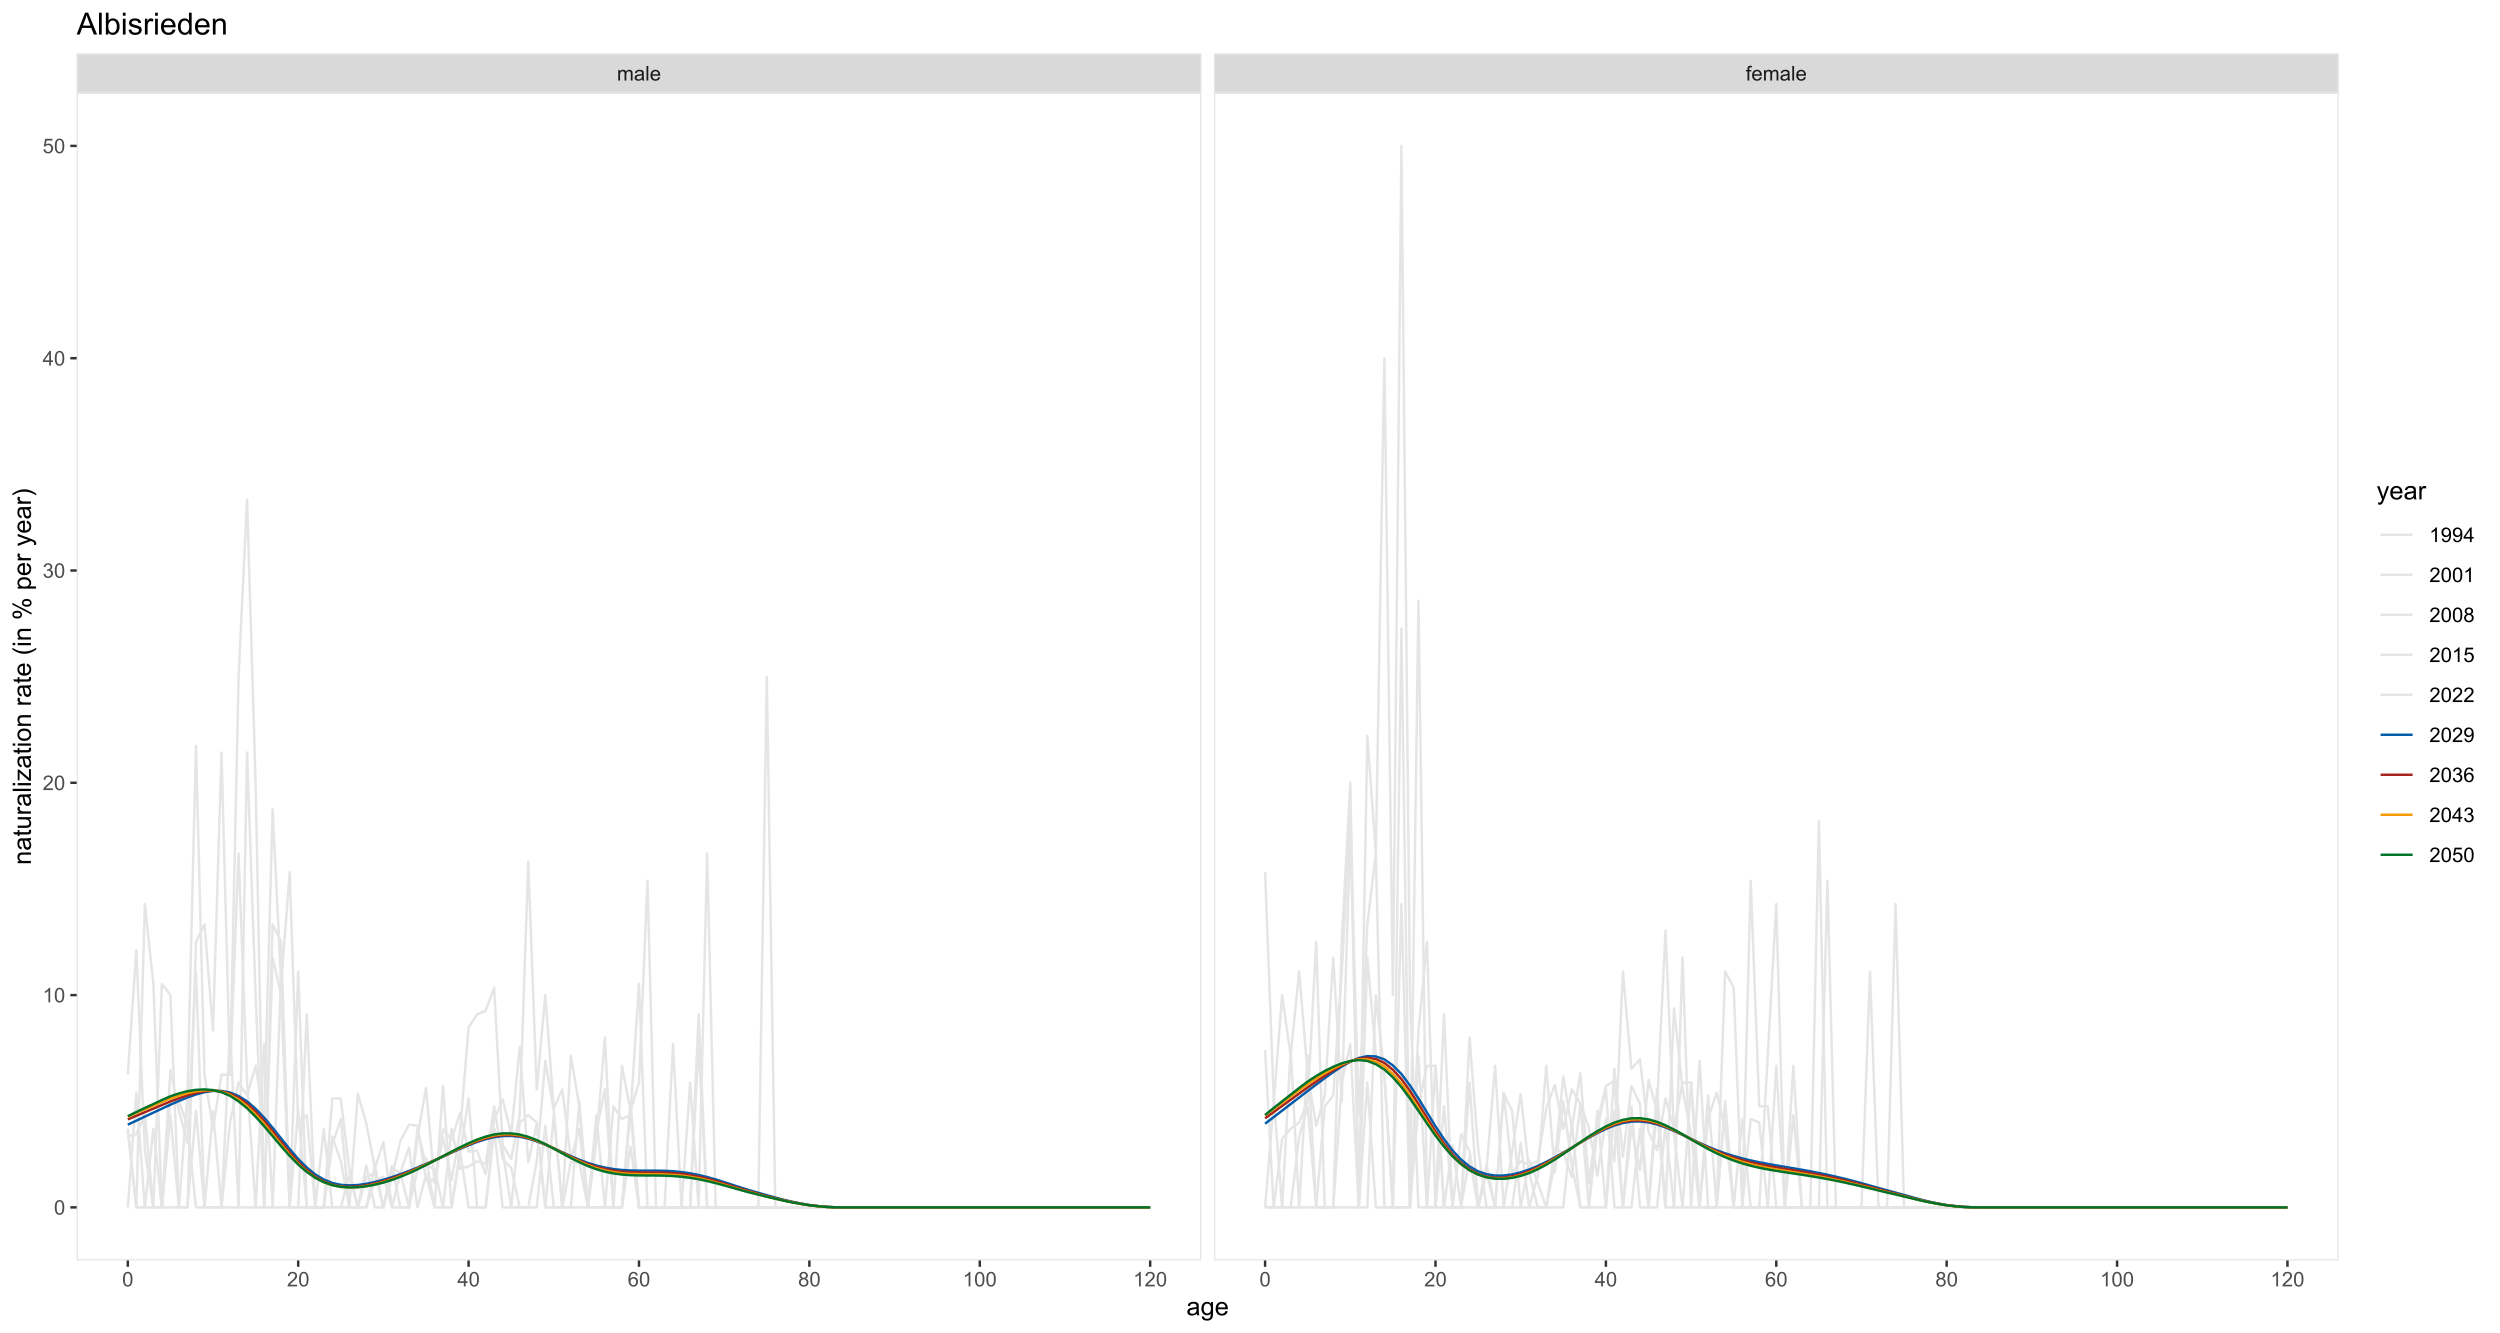 <?xml version="1.0" encoding="UTF-8"?>
<svg xmlns="http://www.w3.org/2000/svg" xmlns:xlink="http://www.w3.org/1999/xlink" width="1080pt" height="576pt" viewBox="0 0 1080 576" version="1.1">
<defs>
<g>
<symbol overflow="visible" id="glyph0-0">
<path style="stroke:none;" d="M 1.102 0 L 1.102 -5.5 L 5.5 -5.5 L 5.5 0 Z M 1.238 -0.137 L 5.363 -0.137 L 5.363 -5.363 L 1.238 -5.363 Z M 1.238 -0.137 "/>
</symbol>
<symbol overflow="visible" id="glyph0-1">
<path style="stroke:none;" d="M 0.578 0 L 0.578 -4.562 L 1.273 -4.562 L 1.273 -3.922 C 1.414 -4.141 1.605 -4.32 1.844 -4.461 C 2.078 -4.594 2.348 -4.664 2.656 -4.668 C 2.992 -4.664 3.27 -4.594 3.488 -4.457 C 3.699 -4.312 3.852 -4.117 3.945 -3.867 C 4.301 -4.398 4.773 -4.664 5.355 -4.668 C 5.805 -4.664 6.148 -4.539 6.395 -4.289 C 6.637 -4.039 6.762 -3.652 6.762 -3.133 L 6.762 0 L 5.996 0 L 5.996 -2.875 C 5.992 -3.184 5.969 -3.406 5.918 -3.543 C 5.867 -3.676 5.773 -3.785 5.645 -3.871 C 5.512 -3.953 5.359 -3.996 5.184 -3.996 C 4.859 -3.996 4.594 -3.887 4.383 -3.676 C 4.172 -3.457 4.066 -3.117 4.066 -2.652 L 4.066 0 L 3.293 0 L 3.293 -2.965 C 3.293 -3.309 3.227 -3.566 3.102 -3.738 C 2.973 -3.91 2.77 -3.996 2.484 -3.996 C 2.266 -3.996 2.062 -3.938 1.879 -3.824 C 1.691 -3.707 1.559 -3.539 1.477 -3.32 C 1.391 -3.098 1.348 -2.781 1.352 -2.367 L 1.352 0 Z M 0.578 0 "/>
</symbol>
<symbol overflow="visible" id="glyph0-2">
<path style="stroke:none;" d="M 3.559 -0.562 C 3.27 -0.32 2.996 -0.148 2.73 -0.047 C 2.465 0.051 2.18 0.098 1.879 0.102 C 1.375 0.098 0.988 -0.02 0.719 -0.266 C 0.449 -0.508 0.316 -0.82 0.316 -1.203 C 0.316 -1.422 0.367 -1.629 0.469 -1.816 C 0.57 -2 0.703 -2.148 0.871 -2.262 C 1.031 -2.371 1.215 -2.453 1.426 -2.516 C 1.574 -2.551 1.805 -2.59 2.113 -2.629 C 2.734 -2.703 3.195 -2.793 3.492 -2.895 C 3.492 -3 3.492 -3.066 3.496 -3.098 C 3.492 -3.41 3.418 -3.633 3.277 -3.766 C 3.074 -3.938 2.781 -4.023 2.398 -4.027 C 2.031 -4.023 1.762 -3.961 1.59 -3.836 C 1.414 -3.707 1.289 -3.48 1.207 -3.16 L 0.453 -3.262 C 0.516 -3.582 0.629 -3.844 0.789 -4.043 C 0.945 -4.242 1.172 -4.395 1.473 -4.504 C 1.77 -4.609 2.117 -4.664 2.508 -4.668 C 2.898 -4.664 3.215 -4.617 3.457 -4.527 C 3.699 -4.434 3.879 -4.32 3.996 -4.184 C 4.109 -4.043 4.188 -3.867 4.238 -3.656 C 4.258 -3.523 4.27 -3.285 4.273 -2.945 L 4.273 -1.914 C 4.27 -1.191 4.289 -0.734 4.324 -0.547 C 4.355 -0.352 4.418 -0.172 4.52 0 L 3.711 0 C 3.629 -0.16 3.578 -0.348 3.559 -0.562 Z M 3.492 -2.289 C 3.211 -2.172 2.789 -2.074 2.23 -2 C 1.91 -1.949 1.684 -1.898 1.555 -1.844 C 1.422 -1.785 1.32 -1.699 1.25 -1.59 C 1.176 -1.477 1.141 -1.355 1.145 -1.227 C 1.141 -1.016 1.219 -0.844 1.379 -0.707 C 1.531 -0.57 1.762 -0.504 2.062 -0.504 C 2.359 -0.504 2.621 -0.566 2.855 -0.699 C 3.086 -0.824 3.258 -1.004 3.367 -1.234 C 3.449 -1.406 3.492 -1.664 3.492 -2.008 Z M 3.492 -2.289 "/>
</symbol>
<symbol overflow="visible" id="glyph0-3">
<path style="stroke:none;" d="M 0.562 0 L 0.562 -6.301 L 1.336 -6.301 L 1.336 0 Z M 0.562 0 "/>
</symbol>
<symbol overflow="visible" id="glyph0-4">
<path style="stroke:none;" d="M 3.703 -1.469 L 4.504 -1.371 C 4.375 -0.902 4.141 -0.539 3.801 -0.285 C 3.461 -0.027 3.027 0.098 2.496 0.102 C 1.828 0.098 1.297 -0.102 0.906 -0.512 C 0.512 -0.918 0.316 -1.496 0.32 -2.242 C 0.316 -3.008 0.516 -3.605 0.914 -4.031 C 1.309 -4.453 1.82 -4.664 2.453 -4.668 C 3.059 -4.664 3.555 -4.457 3.945 -4.043 C 4.328 -3.629 4.523 -3.043 4.527 -2.289 C 4.523 -2.242 4.523 -2.176 4.523 -2.086 L 1.121 -2.086 C 1.145 -1.582 1.289 -1.195 1.547 -0.93 C 1.801 -0.66 2.117 -0.527 2.5 -0.531 C 2.781 -0.527 3.023 -0.602 3.227 -0.754 C 3.426 -0.902 3.586 -1.141 3.703 -1.469 Z M 1.164 -2.719 L 3.711 -2.719 C 3.672 -3.102 3.578 -3.387 3.422 -3.582 C 3.172 -3.879 2.852 -4.031 2.461 -4.031 C 2.105 -4.031 1.805 -3.91 1.566 -3.672 C 1.32 -3.434 1.188 -3.117 1.164 -2.719 Z M 1.164 -2.719 "/>
</symbol>
<symbol overflow="visible" id="glyph0-5">
<path style="stroke:none;" d="M 0.766 0 L 0.766 -3.961 L 0.082 -3.961 L 0.082 -4.562 L 0.766 -4.562 L 0.766 -5.047 C 0.762 -5.352 0.789 -5.582 0.848 -5.73 C 0.918 -5.93 1.047 -6.09 1.238 -6.219 C 1.422 -6.34 1.688 -6.402 2.027 -6.406 C 2.246 -6.402 2.484 -6.379 2.75 -6.328 L 2.633 -5.656 C 2.469 -5.68 2.32 -5.695 2.18 -5.699 C 1.945 -5.695 1.777 -5.645 1.68 -5.547 C 1.582 -5.445 1.535 -5.258 1.535 -4.984 L 1.535 -4.562 L 2.422 -4.562 L 2.422 -3.961 L 1.535 -3.961 L 1.535 0 Z M 0.766 0 "/>
</symbol>
<symbol overflow="visible" id="glyph0-6">
<path style="stroke:none;" d="M 0.367 -3.105 C 0.363 -3.848 0.438 -4.445 0.594 -4.902 C 0.742 -5.355 0.973 -5.707 1.277 -5.953 C 1.578 -6.199 1.957 -6.32 2.418 -6.324 C 2.754 -6.32 3.051 -6.254 3.309 -6.121 C 3.562 -5.984 3.773 -5.789 3.938 -5.531 C 4.102 -5.273 4.23 -4.961 4.328 -4.594 C 4.422 -4.227 4.469 -3.73 4.473 -3.105 C 4.469 -2.367 4.395 -1.77 4.242 -1.316 C 4.09 -0.859 3.863 -0.508 3.562 -0.262 C 3.258 -0.016 2.875 0.105 2.418 0.109 C 1.809 0.105 1.332 -0.109 0.988 -0.547 C 0.57 -1.066 0.363 -1.922 0.367 -3.105 Z M 1.16 -3.105 C 1.16 -2.07 1.281 -1.379 1.523 -1.039 C 1.766 -0.695 2.062 -0.527 2.418 -0.527 C 2.773 -0.527 3.074 -0.699 3.316 -1.043 C 3.559 -1.387 3.68 -2.074 3.68 -3.105 C 3.68 -4.145 3.559 -4.832 3.316 -5.172 C 3.074 -5.512 2.77 -5.684 2.41 -5.684 C 2.051 -5.684 1.77 -5.531 1.559 -5.234 C 1.293 -4.844 1.16 -4.137 1.16 -3.105 Z M 1.16 -3.105 "/>
</symbol>
<symbol overflow="visible" id="glyph0-7">
<path style="stroke:none;" d="M 4.43 -0.742 L 4.43 0 L 0.266 0 C 0.258 -0.188 0.289 -0.367 0.355 -0.539 C 0.461 -0.82 0.629 -1.098 0.863 -1.375 C 1.094 -1.648 1.434 -1.965 1.879 -2.328 C 2.562 -2.887 3.023 -3.332 3.266 -3.664 C 3.5 -3.988 3.621 -4.301 3.625 -4.594 C 3.621 -4.898 3.512 -5.156 3.297 -5.367 C 3.074 -5.578 2.789 -5.684 2.441 -5.684 C 2.066 -5.684 1.77 -5.57 1.547 -5.348 C 1.32 -5.125 1.207 -4.816 1.207 -4.422 L 0.414 -4.504 C 0.465 -5.094 0.668 -5.543 1.027 -5.855 C 1.379 -6.164 1.855 -6.32 2.457 -6.324 C 3.059 -6.32 3.539 -6.152 3.891 -5.82 C 4.242 -5.484 4.418 -5.07 4.422 -4.578 C 4.418 -4.32 4.367 -4.074 4.266 -3.832 C 4.164 -3.59 3.992 -3.332 3.754 -3.062 C 3.512 -2.793 3.113 -2.426 2.562 -1.957 C 2.094 -1.566 1.797 -1.301 1.664 -1.16 C 1.531 -1.02 1.422 -0.879 1.34 -0.742 Z M 4.43 -0.742 "/>
</symbol>
<symbol overflow="visible" id="glyph0-8">
<path style="stroke:none;" d="M 2.844 0 L 2.844 -1.508 L 0.113 -1.508 L 0.113 -2.219 L 2.988 -6.301 L 3.617 -6.301 L 3.617 -2.219 L 4.469 -2.219 L 4.469 -1.508 L 3.617 -1.508 L 3.617 0 Z M 2.844 -2.219 L 2.844 -5.059 L 0.871 -2.219 Z M 2.844 -2.219 "/>
</symbol>
<symbol overflow="visible" id="glyph0-9">
<path style="stroke:none;" d="M 4.379 -4.758 L 3.609 -4.695 C 3.539 -4.996 3.441 -5.219 3.316 -5.359 C 3.105 -5.574 2.848 -5.684 2.543 -5.688 C 2.297 -5.684 2.078 -5.617 1.895 -5.484 C 1.648 -5.305 1.457 -5.043 1.32 -4.703 C 1.176 -4.363 1.105 -3.879 1.102 -3.25 C 1.285 -3.531 1.512 -3.742 1.781 -3.879 C 2.051 -4.016 2.332 -4.082 2.629 -4.086 C 3.141 -4.082 3.578 -3.895 3.945 -3.516 C 4.305 -3.137 4.488 -2.645 4.492 -2.047 C 4.488 -1.648 4.402 -1.281 4.234 -0.941 C 4.062 -0.602 3.828 -0.34 3.531 -0.16 C 3.23 0.02 2.895 0.105 2.52 0.109 C 1.871 0.105 1.344 -0.129 0.941 -0.602 C 0.531 -1.074 0.328 -1.855 0.332 -2.949 C 0.328 -4.16 0.551 -5.047 1.004 -5.602 C 1.395 -6.082 1.926 -6.32 2.59 -6.324 C 3.086 -6.32 3.492 -6.184 3.809 -5.906 C 4.125 -5.629 4.312 -5.246 4.379 -4.758 Z M 1.219 -2.039 C 1.219 -1.773 1.273 -1.516 1.387 -1.273 C 1.5 -1.027 1.66 -0.844 1.863 -0.719 C 2.066 -0.59 2.277 -0.527 2.504 -0.527 C 2.828 -0.527 3.109 -0.656 3.348 -0.922 C 3.578 -1.184 3.695 -1.543 3.699 -2 C 3.695 -2.43 3.582 -2.773 3.352 -3.027 C 3.117 -3.273 2.824 -3.398 2.477 -3.402 C 2.121 -3.398 1.824 -3.273 1.582 -3.027 C 1.34 -2.773 1.219 -2.445 1.219 -2.039 Z M 1.219 -2.039 "/>
</symbol>
<symbol overflow="visible" id="glyph0-10">
<path style="stroke:none;" d="M 1.555 -3.418 C 1.23 -3.531 0.992 -3.699 0.84 -3.918 C 0.684 -4.133 0.609 -4.395 0.609 -4.699 C 0.609 -5.156 0.773 -5.539 1.102 -5.855 C 1.43 -6.164 1.867 -6.32 2.418 -6.324 C 2.969 -6.32 3.41 -6.16 3.746 -5.844 C 4.078 -5.523 4.246 -5.137 4.25 -4.68 C 4.246 -4.387 4.172 -4.133 4.02 -3.918 C 3.863 -3.699 3.629 -3.531 3.32 -3.418 C 3.707 -3.285 4 -3.082 4.203 -2.805 C 4.402 -2.52 4.504 -2.184 4.508 -1.801 C 4.504 -1.258 4.312 -0.805 3.934 -0.441 C 3.551 -0.074 3.051 0.105 2.434 0.109 C 1.809 0.105 1.309 -0.074 0.926 -0.441 C 0.543 -0.809 0.352 -1.27 0.355 -1.82 C 0.352 -2.23 0.457 -2.574 0.668 -2.852 C 0.875 -3.125 1.168 -3.312 1.555 -3.418 Z M 1.402 -4.727 C 1.398 -4.426 1.496 -4.184 1.688 -3.996 C 1.879 -3.805 2.129 -3.707 2.438 -3.711 C 2.734 -3.707 2.977 -3.801 3.168 -3.992 C 3.355 -4.176 3.449 -4.406 3.453 -4.684 C 3.449 -4.965 3.352 -5.203 3.16 -5.398 C 2.961 -5.586 2.719 -5.684 2.43 -5.688 C 2.129 -5.684 1.883 -5.59 1.691 -5.402 C 1.496 -5.215 1.398 -4.988 1.402 -4.727 Z M 1.152 -1.816 C 1.148 -1.598 1.199 -1.383 1.309 -1.176 C 1.41 -0.969 1.566 -0.809 1.773 -0.695 C 1.98 -0.582 2.203 -0.527 2.441 -0.527 C 2.809 -0.527 3.113 -0.645 3.355 -0.883 C 3.594 -1.121 3.715 -1.426 3.719 -1.793 C 3.715 -2.164 3.59 -2.469 3.344 -2.715 C 3.094 -2.957 2.785 -3.082 2.414 -3.082 C 2.051 -3.082 1.75 -2.961 1.512 -2.719 C 1.27 -2.477 1.148 -2.176 1.152 -1.816 Z M 1.152 -1.816 "/>
</symbol>
<symbol overflow="visible" id="glyph0-11">
<path style="stroke:none;" d="M 3.277 0 L 2.504 0 L 2.504 -4.93 C 2.316 -4.75 2.074 -4.574 1.773 -4.395 C 1.469 -4.215 1.195 -4.082 0.957 -3.996 L 0.957 -4.742 C 1.387 -4.941 1.766 -5.188 2.09 -5.48 C 2.414 -5.77 2.645 -6.051 2.781 -6.324 L 3.277 -6.324 Z M 3.277 0 "/>
</symbol>
<symbol overflow="visible" id="glyph0-12">
<path style="stroke:none;" d="M 0.371 -1.664 L 1.145 -1.766 C 1.23 -1.324 1.383 -1.008 1.598 -0.816 C 1.809 -0.621 2.066 -0.527 2.375 -0.527 C 2.734 -0.527 3.043 -0.652 3.297 -0.906 C 3.547 -1.156 3.672 -1.469 3.676 -1.844 C 3.672 -2.195 3.555 -2.488 3.324 -2.719 C 3.09 -2.949 2.797 -3.062 2.441 -3.066 C 2.293 -3.062 2.109 -3.035 1.895 -2.98 L 1.98 -3.66 C 2.031 -3.652 2.07 -3.648 2.105 -3.652 C 2.434 -3.648 2.73 -3.734 2.996 -3.91 C 3.254 -4.078 3.387 -4.344 3.391 -4.703 C 3.387 -4.984 3.289 -5.219 3.102 -5.406 C 2.906 -5.59 2.66 -5.684 2.359 -5.688 C 2.055 -5.684 1.805 -5.59 1.605 -5.402 C 1.402 -5.215 1.273 -4.93 1.219 -4.555 L 0.445 -4.691 C 0.539 -5.207 0.754 -5.609 1.09 -5.895 C 1.426 -6.18 1.844 -6.32 2.344 -6.324 C 2.688 -6.32 3.004 -6.246 3.293 -6.102 C 3.582 -5.953 3.801 -5.754 3.953 -5.5 C 4.105 -5.242 4.184 -4.973 4.184 -4.688 C 4.184 -4.414 4.109 -4.164 3.965 -3.945 C 3.816 -3.719 3.602 -3.543 3.316 -3.41 C 3.688 -3.324 3.977 -3.145 4.184 -2.875 C 4.391 -2.602 4.492 -2.262 4.496 -1.859 C 4.492 -1.305 4.293 -0.84 3.895 -0.461 C 3.492 -0.078 2.984 0.109 2.371 0.113 C 1.816 0.109 1.355 -0.051 0.992 -0.379 C 0.625 -0.707 0.418 -1.137 0.371 -1.664 Z M 0.371 -1.664 "/>
</symbol>
<symbol overflow="visible" id="glyph0-13">
<path style="stroke:none;" d="M 0.367 -1.648 L 1.176 -1.719 C 1.234 -1.32 1.375 -1.023 1.594 -0.824 C 1.812 -0.625 2.078 -0.527 2.391 -0.527 C 2.762 -0.527 3.074 -0.668 3.336 -0.949 C 3.59 -1.23 3.719 -1.602 3.723 -2.066 C 3.719 -2.504 3.594 -2.852 3.348 -3.109 C 3.098 -3.363 2.773 -3.492 2.375 -3.492 C 2.125 -3.492 1.902 -3.434 1.703 -3.32 C 1.5 -3.207 1.344 -3.062 1.23 -2.883 L 0.504 -2.977 L 1.113 -6.215 L 4.246 -6.215 L 4.246 -5.473 L 1.73 -5.473 L 1.391 -3.781 C 1.766 -4.039 2.164 -4.172 2.582 -4.176 C 3.129 -4.172 3.594 -3.98 3.973 -3.605 C 4.352 -3.223 4.539 -2.734 4.543 -2.137 C 4.539 -1.562 4.375 -1.07 4.043 -0.656 C 3.637 -0.148 3.086 0.105 2.391 0.109 C 1.816 0.105 1.348 -0.051 0.984 -0.371 C 0.621 -0.691 0.414 -1.117 0.367 -1.648 Z M 0.367 -1.648 "/>
</symbol>
<symbol overflow="visible" id="glyph0-14">
<path style="stroke:none;" d="M 0.48 -1.457 L 1.227 -1.527 C 1.285 -1.172 1.406 -0.918 1.586 -0.762 C 1.762 -0.605 1.988 -0.527 2.27 -0.527 C 2.504 -0.527 2.715 -0.582 2.895 -0.691 C 3.074 -0.801 3.219 -0.945 3.336 -1.129 C 3.445 -1.309 3.543 -1.555 3.621 -1.863 C 3.699 -2.172 3.738 -2.484 3.738 -2.809 C 3.738 -2.84 3.734 -2.895 3.734 -2.965 C 3.578 -2.715 3.367 -2.512 3.102 -2.363 C 2.828 -2.207 2.539 -2.133 2.23 -2.137 C 1.707 -2.133 1.266 -2.32 0.906 -2.703 C 0.543 -3.078 0.363 -3.578 0.367 -4.199 C 0.363 -4.836 0.551 -5.348 0.93 -5.738 C 1.305 -6.125 1.777 -6.32 2.348 -6.324 C 2.754 -6.32 3.129 -6.211 3.469 -5.992 C 3.809 -5.77 4.066 -5.457 4.242 -5.051 C 4.418 -4.641 4.504 -4.047 4.508 -3.277 C 4.504 -2.469 4.418 -1.828 4.246 -1.355 C 4.07 -0.875 3.809 -0.512 3.465 -0.266 C 3.117 -0.016 2.715 0.105 2.25 0.109 C 1.758 0.105 1.355 -0.027 1.043 -0.301 C 0.73 -0.574 0.543 -0.961 0.48 -1.457 Z M 3.648 -4.238 C 3.645 -4.676 3.527 -5.027 3.293 -5.293 C 3.055 -5.551 2.77 -5.684 2.441 -5.684 C 2.094 -5.684 1.793 -5.543 1.543 -5.262 C 1.285 -4.98 1.16 -4.617 1.16 -4.172 C 1.16 -3.77 1.281 -3.441 1.523 -3.195 C 1.766 -2.941 2.062 -2.816 2.418 -2.82 C 2.773 -2.816 3.066 -2.941 3.301 -3.195 C 3.527 -3.441 3.645 -3.789 3.648 -4.238 Z M 3.648 -4.238 "/>
</symbol>
<symbol overflow="visible" id="glyph1-0">
<path style="stroke:none;" d="M 1.375 0 L 1.375 -6.875 L 6.875 -6.875 L 6.875 0 Z M 1.547 -0.172 L 6.703 -0.172 L 6.703 -6.703 L 1.547 -6.703 Z M 1.547 -0.172 "/>
</symbol>
<symbol overflow="visible" id="glyph1-1">
<path style="stroke:none;" d="M 4.445 -0.703 C 4.086 -0.398 3.742 -0.184 3.414 -0.059 C 3.082 0.066 2.727 0.129 2.348 0.129 C 1.719 0.129 1.238 -0.023 0.902 -0.328 C 0.566 -0.633 0.398 -1.023 0.398 -1.504 C 0.398 -1.781 0.461 -2.035 0.586 -2.27 C 0.711 -2.496 0.875 -2.684 1.086 -2.824 C 1.289 -2.965 1.523 -3.07 1.781 -3.141 C 1.969 -3.191 2.254 -3.238 2.641 -3.289 C 3.418 -3.375 3.992 -3.488 4.367 -3.621 C 4.367 -3.754 4.371 -3.836 4.371 -3.871 C 4.371 -4.266 4.277 -4.543 4.098 -4.703 C 3.848 -4.918 3.48 -5.027 2.996 -5.031 C 2.539 -5.027 2.203 -4.949 1.988 -4.793 C 1.77 -4.633 1.609 -4.352 1.508 -3.949 L 0.562 -4.078 C 0.648 -4.48 0.789 -4.805 0.988 -5.055 C 1.184 -5.301 1.469 -5.492 1.844 -5.629 C 2.215 -5.762 2.645 -5.828 3.137 -5.832 C 3.621 -5.828 4.02 -5.773 4.324 -5.66 C 4.629 -5.543 4.852 -5.398 4.996 -5.227 C 5.137 -5.055 5.238 -4.836 5.297 -4.57 C 5.328 -4.406 5.344 -4.109 5.344 -3.68 L 5.344 -2.391 C 5.344 -1.492 5.363 -0.922 5.406 -0.684 C 5.445 -0.445 5.527 -0.219 5.648 0 L 4.641 0 C 4.539 -0.199 4.473 -0.434 4.445 -0.703 Z M 4.367 -2.863 C 4.012 -2.719 3.488 -2.598 2.789 -2.496 C 2.391 -2.438 2.105 -2.371 1.941 -2.301 C 1.773 -2.227 1.648 -2.121 1.562 -1.988 C 1.473 -1.848 1.43 -1.695 1.43 -1.531 C 1.43 -1.27 1.527 -1.055 1.723 -0.887 C 1.918 -0.711 2.203 -0.625 2.578 -0.629 C 2.949 -0.625 3.277 -0.707 3.57 -0.871 C 3.859 -1.031 4.074 -1.254 4.211 -1.543 C 4.312 -1.754 4.363 -2.078 4.367 -2.508 Z M 4.367 -2.863 "/>
</symbol>
<symbol overflow="visible" id="glyph1-2">
<path style="stroke:none;" d="M 0.547 0.473 L 1.488 0.613 C 1.527 0.898 1.637 1.109 1.816 1.246 C 2.055 1.422 2.379 1.512 2.797 1.516 C 3.242 1.512 3.59 1.422 3.832 1.246 C 4.074 1.062 4.238 0.812 4.328 0.492 C 4.379 0.297 4.402 -0.113 4.398 -0.746 C 3.973 -0.246 3.445 0 2.82 0 C 2.031 0 1.426 -0.281 1 -0.848 C 0.566 -1.41 0.352 -2.09 0.355 -2.883 C 0.352 -3.426 0.449 -3.926 0.648 -4.391 C 0.844 -4.848 1.129 -5.203 1.504 -5.457 C 1.875 -5.703 2.316 -5.828 2.824 -5.832 C 3.496 -5.828 4.051 -5.559 4.492 -5.016 L 4.492 -5.703 L 5.383 -5.703 L 5.383 -0.773 C 5.379 0.113 5.289 0.742 5.109 1.113 C 4.93 1.484 4.641 1.777 4.25 1.992 C 3.855 2.207 3.375 2.312 2.805 2.316 C 2.121 2.312 1.57 2.16 1.152 1.855 C 0.734 1.547 0.531 1.086 0.547 0.473 Z M 1.348 -2.953 C 1.348 -2.203 1.496 -1.656 1.793 -1.316 C 2.09 -0.969 2.461 -0.797 2.91 -0.801 C 3.352 -0.797 3.723 -0.969 4.027 -1.312 C 4.324 -1.656 4.477 -2.191 4.48 -2.922 C 4.477 -3.617 4.32 -4.145 4.016 -4.5 C 3.703 -4.852 3.332 -5.027 2.895 -5.031 C 2.465 -5.027 2.098 -4.852 1.797 -4.508 C 1.496 -4.156 1.348 -3.641 1.348 -2.953 Z M 1.348 -2.953 "/>
</symbol>
<symbol overflow="visible" id="glyph1-3">
<path style="stroke:none;" d="M 4.629 -1.836 L 5.629 -1.715 C 5.469 -1.125 5.176 -0.672 4.75 -0.352 C 4.324 -0.031 3.781 0.129 3.121 0.129 C 2.281 0.129 1.617 -0.125 1.133 -0.641 C 0.641 -1.152 0.398 -1.875 0.402 -2.805 C 0.398 -3.762 0.645 -4.504 1.145 -5.035 C 1.637 -5.562 2.277 -5.828 3.066 -5.832 C 3.824 -5.828 4.449 -5.57 4.934 -5.051 C 5.418 -4.531 5.66 -3.801 5.66 -2.863 C 5.66 -2.805 5.656 -2.719 5.656 -2.605 L 1.402 -2.605 C 1.434 -1.977 1.613 -1.496 1.934 -1.164 C 2.25 -0.828 2.645 -0.66 3.125 -0.664 C 3.477 -0.66 3.781 -0.754 4.031 -0.945 C 4.281 -1.129 4.48 -1.426 4.629 -1.836 Z M 1.457 -3.398 L 4.641 -3.398 C 4.598 -3.879 4.473 -4.238 4.273 -4.48 C 3.961 -4.852 3.562 -5.039 3.078 -5.039 C 2.629 -5.039 2.258 -4.891 1.957 -4.594 C 1.652 -4.297 1.484 -3.898 1.457 -3.398 Z M 1.457 -3.398 "/>
</symbol>
<symbol overflow="visible" id="glyph1-4">
<path style="stroke:none;" d="M 0.684 2.195 L 0.574 1.289 C 0.785 1.344 0.969 1.371 1.129 1.375 C 1.34 1.371 1.512 1.336 1.641 1.266 C 1.77 1.195 1.875 1.094 1.961 0.969 C 2.02 0.867 2.117 0.629 2.258 0.246 C 2.27 0.191 2.301 0.113 2.344 0.012 L 0.176 -5.703 L 1.219 -5.703 L 2.406 -2.402 C 2.559 -1.98 2.695 -1.539 2.82 -1.078 C 2.926 -1.523 3.059 -1.957 3.219 -2.379 L 4.438 -5.703 L 5.402 -5.703 L 3.234 0.098 C 3 0.719 2.816 1.148 2.691 1.391 C 2.516 1.703 2.32 1.938 2.098 2.09 C 1.875 2.238 1.609 2.312 1.305 2.316 C 1.117 2.312 0.91 2.273 0.684 2.195 Z M 0.684 2.195 "/>
</symbol>
<symbol overflow="visible" id="glyph1-5">
<path style="stroke:none;" d="M 0.715 0 L 0.715 -5.703 L 1.586 -5.703 L 1.586 -4.84 C 1.805 -5.242 2.008 -5.508 2.199 -5.637 C 2.383 -5.766 2.59 -5.828 2.82 -5.832 C 3.141 -5.828 3.473 -5.727 3.812 -5.523 L 3.48 -4.625 C 3.242 -4.762 3.004 -4.832 2.773 -4.836 C 2.555 -4.832 2.363 -4.77 2.199 -4.645 C 2.027 -4.516 1.91 -4.34 1.844 -4.113 C 1.73 -3.77 1.676 -3.391 1.68 -2.984 L 1.68 0 Z M 0.715 0 "/>
</symbol>
<symbol overflow="visible" id="glyph2-0">
<path style="stroke:none;" d="M 0 -1.375 L -6.875 -1.375 L -6.875 -6.875 L 0 -6.875 Z M -0.172 -1.547 L -0.172 -6.703 L -6.703 -6.703 L -6.703 -1.547 Z M -0.172 -1.547 "/>
</symbol>
<symbol overflow="visible" id="glyph2-1">
<path style="stroke:none;" d="M 0 -0.727 L -5.703 -0.727 L -5.703 -1.594 L -4.895 -1.594 C -5.516 -2.012 -5.828 -2.617 -5.832 -3.41 C -5.828 -3.754 -5.766 -4.066 -5.645 -4.355 C -5.52 -4.641 -5.359 -4.859 -5.16 -5.004 C -4.957 -5.145 -4.719 -5.242 -4.445 -5.305 C -4.266 -5.336 -3.953 -5.355 -3.508 -5.359 L 0 -5.359 L 0 -4.395 L -3.469 -4.395 C -3.863 -4.395 -4.156 -4.355 -4.352 -4.281 C -4.543 -4.203 -4.699 -4.07 -4.82 -3.879 C -4.934 -3.688 -4.992 -3.461 -4.996 -3.207 C -4.992 -2.793 -4.859 -2.438 -4.602 -2.141 C -4.336 -1.836 -3.844 -1.688 -3.117 -1.691 L 0 -1.691 Z M 0 -0.727 "/>
</symbol>
<symbol overflow="visible" id="glyph2-2">
<path style="stroke:none;" d="M -0.703 -4.445 C -0.398 -4.086 -0.184 -3.742 -0.059 -3.414 C 0.066 -3.082 0.129 -2.727 0.129 -2.348 C 0.129 -1.719 -0.023 -1.238 -0.328 -0.902 C -0.633 -0.566 -1.023 -0.398 -1.504 -0.398 C -1.781 -0.398 -2.035 -0.461 -2.27 -0.586 C -2.496 -0.711 -2.684 -0.875 -2.824 -1.086 C -2.965 -1.289 -3.07 -1.523 -3.141 -1.785 C -3.191 -1.969 -3.238 -2.254 -3.289 -2.641 C -3.375 -3.418 -3.488 -3.992 -3.621 -4.367 C -3.754 -4.367 -3.836 -4.371 -3.871 -4.371 C -4.266 -4.371 -4.543 -4.277 -4.703 -4.098 C -4.918 -3.848 -5.027 -3.48 -5.031 -2.996 C -5.027 -2.539 -4.949 -2.203 -4.793 -1.988 C -4.633 -1.77 -4.352 -1.609 -3.949 -1.508 L -4.078 -0.562 C -4.48 -0.648 -4.805 -0.789 -5.055 -0.988 C -5.301 -1.184 -5.492 -1.469 -5.629 -1.844 C -5.762 -2.215 -5.828 -2.645 -5.832 -3.137 C -5.828 -3.621 -5.773 -4.02 -5.66 -4.324 C -5.543 -4.629 -5.398 -4.852 -5.227 -4.996 C -5.055 -5.137 -4.836 -5.238 -4.57 -5.297 C -4.406 -5.328 -4.109 -5.344 -3.68 -5.344 L -2.391 -5.344 C -1.492 -5.344 -0.922 -5.363 -0.684 -5.406 C -0.445 -5.445 -0.219 -5.527 0 -5.648 L 0 -4.641 C -0.199 -4.539 -0.434 -4.473 -0.703 -4.445 Z M -2.863 -4.367 C -2.719 -4.012 -2.598 -3.488 -2.496 -2.789 C -2.438 -2.391 -2.371 -2.109 -2.301 -1.945 C -2.227 -1.781 -2.121 -1.652 -1.988 -1.562 C -1.848 -1.473 -1.695 -1.43 -1.531 -1.43 C -1.27 -1.43 -1.055 -1.527 -0.887 -1.723 C -0.711 -1.918 -0.625 -2.203 -0.629 -2.578 C -0.625 -2.949 -0.707 -3.277 -0.871 -3.57 C -1.031 -3.859 -1.254 -4.074 -1.543 -4.211 C -1.754 -4.312 -2.078 -4.363 -2.508 -4.367 Z M -2.863 -4.367 "/>
</symbol>
<symbol overflow="visible" id="glyph2-3">
<path style="stroke:none;" d="M -0.863 -2.836 L -0.012 -2.977 C 0.043 -2.703 0.07 -2.457 0.074 -2.246 C 0.07 -1.891 0.02 -1.621 -0.09 -1.43 C -0.199 -1.234 -0.348 -1.098 -0.527 -1.02 C -0.707 -0.941 -1.086 -0.902 -1.672 -0.902 L -4.953 -0.902 L -4.953 -0.195 L -5.703 -0.195 L -5.703 -0.902 L -7.117 -0.902 L -7.695 -1.863 L -5.703 -1.863 L -5.703 -2.836 L -4.953 -2.836 L -4.953 -1.863 L -1.617 -1.863 C -1.34 -1.863 -1.16 -1.879 -1.082 -1.914 C -1 -1.945 -0.938 -2 -0.895 -2.078 C -0.848 -2.152 -0.824 -2.262 -0.828 -2.41 C -0.824 -2.516 -0.836 -2.66 -0.863 -2.836 Z M -0.863 -2.836 "/>
</symbol>
<symbol overflow="visible" id="glyph2-4">
<path style="stroke:none;" d="M 0 -4.465 L -0.836 -4.465 C -0.191 -4.02 0.129 -3.414 0.129 -2.652 C 0.129 -2.312 0.066 -2 -0.062 -1.711 C -0.191 -1.418 -0.355 -1.199 -0.551 -1.059 C -0.746 -0.914 -0.984 -0.816 -1.266 -0.762 C -1.453 -0.723 -1.754 -0.703 -2.172 -0.703 L -5.703 -0.703 L -5.703 -1.672 L -2.539 -1.672 C -2.031 -1.668 -1.691 -1.688 -1.52 -1.73 C -1.262 -1.785 -1.062 -1.914 -0.918 -2.113 C -0.773 -2.309 -0.703 -2.555 -0.703 -2.848 C -0.703 -3.137 -0.777 -3.406 -0.926 -3.66 C -1.074 -3.914 -1.273 -4.094 -1.531 -4.199 C -1.785 -4.305 -2.16 -4.359 -2.648 -4.359 L -5.703 -4.359 L -5.703 -5.328 L 0 -5.328 Z M 0 -4.465 "/>
</symbol>
<symbol overflow="visible" id="glyph2-5">
<path style="stroke:none;" d="M 0 -0.715 L -5.703 -0.715 L -5.703 -1.586 L -4.84 -1.586 C -5.242 -1.805 -5.508 -2.008 -5.637 -2.199 C -5.766 -2.383 -5.828 -2.59 -5.832 -2.82 C -5.828 -3.141 -5.727 -3.473 -5.523 -3.812 L -4.625 -3.48 C -4.762 -3.242 -4.832 -3.004 -4.836 -2.773 C -4.832 -2.555 -4.77 -2.363 -4.645 -2.199 C -4.516 -2.027 -4.34 -1.91 -4.113 -1.844 C -3.77 -1.73 -3.391 -1.676 -2.984 -1.68 L 0 -1.68 Z M 0 -0.715 "/>
</symbol>
<symbol overflow="visible" id="glyph2-6">
<path style="stroke:none;" d="M 0 -0.703 L -7.875 -0.703 L -7.875 -1.672 L 0 -1.672 Z M 0 -0.703 "/>
</symbol>
<symbol overflow="visible" id="glyph2-7">
<path style="stroke:none;" d="M -6.762 -0.73 L -7.875 -0.73 L -7.875 -1.699 L -6.762 -1.699 Z M 0 -0.73 L -5.703 -0.73 L -5.703 -1.699 L 0 -1.695 Z M 0 -0.73 "/>
</symbol>
<symbol overflow="visible" id="glyph2-8">
<path style="stroke:none;" d="M 0 -0.215 L -0.785 -0.215 L -4.953 -3.848 C -4.93 -3.43 -4.922 -3.066 -4.922 -2.754 L -4.922 -0.43 L -5.703 -0.43 L -5.703 -5.094 L -5.066 -5.094 L -1.445 -2.004 L -0.785 -1.406 C -0.816 -1.84 -0.832 -2.246 -0.832 -2.625 L -0.832 -5.266 L 0 -5.266 Z M 0 -0.215 "/>
</symbol>
<symbol overflow="visible" id="glyph2-9">
<path style="stroke:none;" d="M -2.852 -0.367 C -3.906 -0.363 -4.688 -0.656 -5.199 -1.246 C -5.617 -1.734 -5.828 -2.332 -5.832 -3.039 C -5.828 -3.82 -5.574 -4.461 -5.062 -4.961 C -4.547 -5.457 -3.836 -5.707 -2.934 -5.711 C -2.195 -5.707 -1.617 -5.598 -1.199 -5.379 C -0.777 -5.156 -0.449 -4.832 -0.219 -4.414 C 0.016 -3.992 0.129 -3.535 0.129 -3.039 C 0.129 -2.238 -0.125 -1.594 -0.637 -1.105 C -1.148 -0.609 -1.887 -0.363 -2.852 -0.367 Z M -2.852 -1.359 C -2.121 -1.359 -1.574 -1.516 -1.211 -1.836 C -0.844 -2.152 -0.66 -2.555 -0.664 -3.039 C -0.66 -3.516 -0.844 -3.914 -1.211 -4.234 C -1.574 -4.551 -2.133 -4.711 -2.883 -4.715 C -3.586 -4.711 -4.117 -4.551 -4.484 -4.234 C -4.844 -3.91 -5.027 -3.512 -5.031 -3.039 C -5.027 -2.555 -4.848 -2.152 -4.488 -1.836 C -4.129 -1.516 -3.582 -1.359 -2.852 -1.359 Z M -2.852 -1.359 "/>
</symbol>
<symbol overflow="visible" id="glyph2-10">
<path style="stroke:none;" d=""/>
</symbol>
<symbol overflow="visible" id="glyph2-11">
<path style="stroke:none;" d="M -1.836 -4.629 L -1.715 -5.629 C -1.125 -5.469 -0.672 -5.176 -0.352 -4.75 C -0.031 -4.324 0.129 -3.781 0.129 -3.121 C 0.129 -2.281 -0.125 -1.617 -0.641 -1.133 C -1.152 -0.641 -1.875 -0.398 -2.805 -0.402 C -3.762 -0.398 -4.504 -0.645 -5.035 -1.145 C -5.562 -1.637 -5.828 -2.277 -5.832 -3.066 C -5.828 -3.824 -5.57 -4.449 -5.051 -4.934 C -4.531 -5.418 -3.801 -5.66 -2.863 -5.66 C -2.805 -5.66 -2.719 -5.656 -2.605 -5.656 L -2.605 -1.402 C -1.977 -1.434 -1.496 -1.613 -1.164 -1.934 C -0.828 -2.25 -0.66 -2.645 -0.664 -3.125 C -0.66 -3.477 -0.754 -3.781 -0.941 -4.031 C -1.125 -4.281 -1.422 -4.48 -1.836 -4.629 Z M -3.398 -1.457 L -3.398 -4.641 C -3.879 -4.598 -4.238 -4.473 -4.48 -4.273 C -4.852 -3.961 -5.039 -3.562 -5.039 -3.078 C -5.039 -2.629 -4.891 -2.258 -4.594 -1.957 C -4.297 -1.652 -3.898 -1.484 -3.398 -1.457 Z M -3.398 -1.457 "/>
</symbol>
<symbol overflow="visible" id="glyph2-12">
<path style="stroke:none;" d="M 2.316 -2.574 C 1.637 -2.035 0.852 -1.586 -0.047 -1.219 C -0.949 -0.852 -1.883 -0.668 -2.852 -0.668 C -3.699 -0.668 -4.516 -0.805 -5.301 -1.078 C -6.203 -1.398 -7.105 -1.895 -8.008 -2.574 L -8.008 -3.266 C -7.262 -2.828 -6.73 -2.543 -6.414 -2.406 C -5.918 -2.184 -5.402 -2.012 -4.867 -1.891 C -4.195 -1.734 -3.523 -1.656 -2.848 -1.66 C -1.121 -1.656 0.598 -2.191 2.316 -3.266 Z M 2.316 -2.574 "/>
</symbol>
<symbol overflow="visible" id="glyph2-13">
<path style="stroke:none;" d="M -5.984 -0.641 C -6.543 -0.637 -7.023 -0.777 -7.418 -1.062 C -7.809 -1.344 -8.004 -1.754 -8.008 -2.293 C -8.004 -2.785 -7.828 -3.195 -7.477 -3.52 C -7.125 -3.844 -6.605 -4.008 -5.926 -4.008 C -5.254 -4.008 -4.742 -3.844 -4.383 -3.516 C -4.023 -3.188 -3.844 -2.781 -3.844 -2.305 C -3.844 -1.824 -4.02 -1.43 -4.375 -1.113 C -4.73 -0.797 -5.266 -0.637 -5.984 -0.641 Z M -7.344 -2.32 C -7.34 -2.078 -7.238 -1.879 -7.031 -1.723 C -6.82 -1.562 -6.438 -1.48 -5.887 -1.484 C -5.379 -1.48 -5.023 -1.562 -4.82 -1.723 C -4.613 -1.883 -4.512 -2.082 -4.512 -2.32 C -4.512 -2.562 -4.613 -2.762 -4.82 -2.926 C -5.027 -3.082 -5.406 -3.164 -5.961 -3.164 C -6.469 -3.164 -6.828 -3.082 -7.035 -2.922 C -7.238 -2.758 -7.34 -2.559 -7.344 -2.32 Z M 0.289 -2.324 L -8.008 -6.633 L -8.008 -7.418 L 0.289 -3.125 Z M -1.848 -5.73 C -2.41 -5.73 -2.891 -5.871 -3.281 -6.152 C -3.672 -6.434 -3.867 -6.844 -3.871 -7.391 C -3.867 -7.883 -3.691 -8.293 -3.34 -8.617 C -2.988 -8.941 -2.469 -9.105 -1.789 -9.105 C -1.117 -9.105 -0.605 -8.941 -0.25 -8.613 C 0.109 -8.285 0.285 -7.879 0.289 -7.395 C 0.285 -6.918 0.113 -6.52 -0.242 -6.203 C -0.594 -5.887 -1.129 -5.73 -1.848 -5.73 Z M -3.207 -7.418 C -3.203 -7.172 -3.102 -6.969 -2.895 -6.812 C -2.684 -6.652 -2.301 -6.574 -1.75 -6.574 C -1.246 -6.574 -0.891 -6.652 -0.688 -6.816 C -0.477 -6.973 -0.375 -7.172 -0.375 -7.414 C -0.375 -7.656 -0.477 -7.859 -0.688 -8.02 C -0.891 -8.18 -1.27 -8.262 -1.824 -8.262 C -2.332 -8.262 -2.691 -8.18 -2.898 -8.02 C -3.102 -7.855 -3.203 -7.656 -3.207 -7.418 Z M -3.207 -7.418 "/>
</symbol>
<symbol overflow="visible" id="glyph2-14">
<path style="stroke:none;" d="M 2.188 -0.727 L -5.703 -0.727 L -5.703 -1.605 L -4.961 -1.605 C -5.25 -1.812 -5.469 -2.047 -5.613 -2.309 C -5.758 -2.57 -5.828 -2.887 -5.832 -3.262 C -5.828 -3.746 -5.703 -4.176 -5.457 -4.551 C -5.203 -4.922 -4.852 -5.203 -4.395 -5.391 C -3.938 -5.578 -3.438 -5.672 -2.895 -5.676 C -2.309 -5.672 -1.781 -5.566 -1.316 -5.359 C -0.848 -5.148 -0.488 -4.844 -0.242 -4.449 C 0.008 -4.047 0.129 -3.629 0.129 -3.191 C 0.129 -2.867 0.062 -2.578 -0.074 -2.32 C -0.207 -2.062 -0.379 -1.852 -0.59 -1.691 L 2.188 -1.691 Z M -2.82 -1.602 C -2.082 -1.598 -1.539 -1.746 -1.191 -2.047 C -0.836 -2.34 -0.66 -2.699 -0.664 -3.125 C -0.66 -3.551 -0.844 -3.918 -1.211 -4.227 C -1.574 -4.531 -2.137 -4.688 -2.898 -4.688 C -3.625 -4.688 -4.168 -4.535 -4.531 -4.238 C -4.891 -3.938 -5.074 -3.582 -5.074 -3.168 C -5.074 -2.754 -4.879 -2.391 -4.496 -2.074 C -4.109 -1.758 -3.551 -1.598 -2.82 -1.602 Z M -2.82 -1.602 "/>
</symbol>
<symbol overflow="visible" id="glyph2-15">
<path style="stroke:none;" d="M 2.195 -0.684 L 1.289 -0.574 C 1.344 -0.785 1.371 -0.969 1.375 -1.129 C 1.371 -1.34 1.336 -1.512 1.266 -1.641 C 1.195 -1.77 1.094 -1.875 0.969 -1.961 C 0.867 -2.02 0.629 -2.117 0.246 -2.258 C 0.191 -2.27 0.113 -2.301 0.012 -2.344 L -5.703 -0.176 L -5.703 -1.219 L -2.402 -2.406 C -1.98 -2.559 -1.539 -2.695 -1.078 -2.82 C -1.523 -2.926 -1.957 -3.059 -2.379 -3.219 L -5.703 -4.438 L -5.703 -5.402 L 0.098 -3.234 C 0.719 -3 1.148 -2.816 1.391 -2.691 C 1.707 -2.516 1.941 -2.32 2.094 -2.098 C 2.238 -1.875 2.312 -1.609 2.316 -1.305 C 2.312 -1.117 2.273 -0.91 2.195 -0.684 Z M 2.195 -0.684 "/>
</symbol>
<symbol overflow="visible" id="glyph2-16">
<path style="stroke:none;" d="M 2.316 -1.359 L 2.316 -0.664 C 0.598 -1.734 -1.121 -2.273 -2.848 -2.273 C -3.52 -2.273 -4.188 -2.195 -4.852 -2.043 C -5.387 -1.918 -5.902 -1.746 -6.398 -1.531 C -6.719 -1.387 -7.254 -1.102 -8.008 -0.668 L -8.008 -1.359 C -7.105 -2.031 -6.203 -2.527 -5.301 -2.852 C -4.516 -3.125 -3.699 -3.262 -2.852 -3.266 C -1.883 -3.262 -0.949 -3.078 -0.047 -2.707 C 0.852 -2.336 1.637 -1.887 2.316 -1.359 Z M 2.316 -1.359 "/>
</symbol>
<symbol overflow="visible" id="glyph3-0">
<path style="stroke:none;" d="M 1.648 0 L 1.648 -8.25 L 8.25 -8.25 L 8.25 0 Z M 1.855 -0.207 L 8.043 -0.207 L 8.043 -8.043 L 1.855 -8.043 Z M 1.855 -0.207 "/>
</symbol>
<symbol overflow="visible" id="glyph3-1">
<path style="stroke:none;" d="M -0.02 0 L 3.609 -9.449 L 4.957 -9.449 L 8.824 0 L 7.398 0 L 6.297 -2.863 L 2.348 -2.863 L 1.309 0 Z M 2.707 -3.879 L 5.91 -3.879 L 4.926 -6.496 C 4.621 -7.289 4.398 -7.941 4.254 -8.457 C 4.133 -7.848 3.961 -7.246 3.746 -6.652 Z M 2.707 -3.879 "/>
</symbol>
<symbol overflow="visible" id="glyph3-2">
<path style="stroke:none;" d="M 0.844 0 L 0.844 -9.449 L 2.004 -9.449 L 2.004 0 Z M 0.844 0 "/>
</symbol>
<symbol overflow="visible" id="glyph3-3">
<path style="stroke:none;" d="M 1.941 0 L 0.863 0 L 0.863 -9.449 L 2.023 -9.449 L 2.023 -6.078 C 2.508 -6.688 3.133 -6.996 3.898 -7 C 4.316 -6.996 4.715 -6.91 5.094 -6.746 C 5.469 -6.574 5.781 -6.336 6.023 -6.031 C 6.266 -5.719 6.453 -5.348 6.594 -4.918 C 6.727 -4.48 6.797 -4.02 6.801 -3.527 C 6.797 -2.352 6.508 -1.441 5.93 -0.805 C 5.348 -0.164 4.648 0.152 3.84 0.156 C 3.027 0.152 2.395 -0.184 1.941 -0.855 Z M 1.926 -3.473 C 1.922 -2.648 2.035 -2.055 2.262 -1.695 C 2.625 -1.094 3.117 -0.797 3.746 -0.801 C 4.246 -0.797 4.684 -1.016 5.059 -1.461 C 5.426 -1.898 5.613 -2.555 5.613 -3.43 C 5.613 -4.32 5.434 -4.98 5.082 -5.406 C 4.723 -5.832 4.297 -6.047 3.797 -6.047 C 3.289 -6.047 2.848 -5.824 2.48 -5.383 C 2.105 -4.941 1.922 -4.305 1.926 -3.473 Z M 1.926 -3.473 "/>
</symbol>
<symbol overflow="visible" id="glyph3-4">
<path style="stroke:none;" d="M 0.875 -8.113 L 0.875 -9.449 L 2.035 -9.449 L 2.035 -8.113 Z M 0.875 0 L 0.875 -6.844 L 2.035 -6.844 L 2.035 0 Z M 0.875 0 "/>
</symbol>
<symbol overflow="visible" id="glyph3-5">
<path style="stroke:none;" d="M 0.406 -2.043 L 1.555 -2.223 C 1.613 -1.762 1.793 -1.41 2.09 -1.168 C 2.383 -0.918 2.793 -0.797 3.324 -0.801 C 3.855 -0.797 4.254 -0.906 4.512 -1.125 C 4.77 -1.34 4.898 -1.594 4.898 -1.887 C 4.898 -2.148 4.785 -2.355 4.559 -2.508 C 4.398 -2.609 4 -2.738 3.371 -2.898 C 2.516 -3.113 1.926 -3.301 1.602 -3.457 C 1.27 -3.613 1.02 -3.828 0.852 -4.105 C 0.68 -4.383 0.598 -4.691 0.598 -5.027 C 0.598 -5.332 0.668 -5.613 0.809 -5.875 C 0.949 -6.133 1.137 -6.348 1.379 -6.523 C 1.555 -6.652 1.801 -6.766 2.117 -6.859 C 2.426 -6.949 2.762 -6.996 3.121 -7 C 3.656 -6.996 4.129 -6.918 4.535 -6.766 C 4.941 -6.609 5.238 -6.398 5.434 -6.137 C 5.621 -5.871 5.754 -5.52 5.832 -5.078 L 4.699 -4.926 C 4.645 -5.273 4.492 -5.547 4.25 -5.75 C 4 -5.945 3.652 -6.047 3.203 -6.047 C 2.668 -6.047 2.289 -5.957 2.062 -5.781 C 1.836 -5.602 1.723 -5.395 1.723 -5.164 C 1.723 -5.008 1.77 -4.875 1.863 -4.758 C 1.957 -4.633 2.105 -4.527 2.309 -4.445 C 2.422 -4.402 2.762 -4.305 3.332 -4.152 C 4.148 -3.93 4.719 -3.75 5.047 -3.609 C 5.367 -3.469 5.625 -3.266 5.812 -3.004 C 5.996 -2.734 6.086 -2.402 6.09 -2.012 C 6.086 -1.621 5.973 -1.258 5.75 -0.918 C 5.523 -0.574 5.199 -0.309 4.773 -0.125 C 4.348 0.062 3.867 0.152 3.332 0.156 C 2.441 0.152 1.762 -0.031 1.297 -0.398 C 0.828 -0.766 0.531 -1.312 0.406 -2.043 Z M 0.406 -2.043 "/>
</symbol>
<symbol overflow="visible" id="glyph3-6">
<path style="stroke:none;" d="M 0.855 0 L 0.855 -6.844 L 1.902 -6.844 L 1.902 -5.809 C 2.164 -6.289 2.41 -6.609 2.637 -6.766 C 2.863 -6.918 3.109 -6.996 3.383 -7 C 3.77 -6.996 4.168 -6.871 4.578 -6.625 L 4.176 -5.551 C 3.891 -5.715 3.605 -5.801 3.324 -5.801 C 3.066 -5.801 2.84 -5.723 2.641 -5.57 C 2.438 -5.418 2.293 -5.207 2.211 -4.938 C 2.078 -4.523 2.016 -4.07 2.016 -3.582 L 2.016 0 Z M 0.855 0 "/>
</symbol>
<symbol overflow="visible" id="glyph3-7">
<path style="stroke:none;" d="M 5.555 -2.203 L 6.754 -2.055 C 6.562 -1.352 6.211 -0.809 5.703 -0.422 C 5.188 -0.039 4.535 0.152 3.746 0.156 C 2.738 0.152 1.945 -0.152 1.363 -0.77 C 0.773 -1.383 0.48 -2.25 0.484 -3.363 C 0.48 -4.516 0.777 -5.41 1.371 -6.047 C 1.965 -6.68 2.734 -6.996 3.68 -7 C 4.594 -6.996 5.34 -6.684 5.922 -6.062 C 6.5 -5.438 6.789 -4.562 6.793 -3.434 C 6.789 -3.363 6.789 -3.258 6.785 -3.125 L 1.684 -3.125 C 1.723 -2.371 1.938 -1.797 2.32 -1.398 C 2.703 -0.996 3.18 -0.797 3.75 -0.801 C 4.176 -0.797 4.539 -0.906 4.84 -1.133 C 5.141 -1.352 5.379 -1.711 5.555 -2.203 Z M 1.746 -4.078 L 5.57 -4.078 C 5.516 -4.656 5.367 -5.086 5.129 -5.375 C 4.758 -5.82 4.281 -6.047 3.691 -6.047 C 3.16 -6.047 2.711 -5.867 2.348 -5.512 C 1.984 -5.152 1.785 -4.676 1.746 -4.078 Z M 1.746 -4.078 "/>
</symbol>
<symbol overflow="visible" id="glyph3-8">
<path style="stroke:none;" d="M 5.312 0 L 5.312 -0.863 C 4.875 -0.184 4.238 0.152 3.398 0.156 C 2.852 0.152 2.348 0.004 1.891 -0.293 C 1.434 -0.594 1.078 -1.012 0.828 -1.555 C 0.574 -2.094 0.449 -2.715 0.453 -3.414 C 0.449 -4.098 0.562 -4.719 0.793 -5.273 C 1.016 -5.828 1.359 -6.254 1.816 -6.555 C 2.27 -6.848 2.777 -6.996 3.344 -7 C 3.754 -6.996 4.121 -6.91 4.445 -6.738 C 4.766 -6.562 5.027 -6.336 5.234 -6.059 L 5.234 -9.449 L 6.387 -9.449 L 6.387 0 Z M 1.645 -3.414 C 1.641 -2.535 1.824 -1.879 2.199 -1.449 C 2.566 -1.012 3.004 -0.797 3.508 -0.801 C 4.012 -0.797 4.441 -1.004 4.797 -1.422 C 5.152 -1.832 5.332 -2.465 5.332 -3.32 C 5.332 -4.254 5.148 -4.941 4.789 -5.379 C 4.422 -5.816 3.977 -6.035 3.453 -6.039 C 2.934 -6.035 2.504 -5.824 2.16 -5.406 C 1.812 -4.984 1.641 -4.32 1.645 -3.414 Z M 1.645 -3.414 "/>
</symbol>
<symbol overflow="visible" id="glyph3-9">
<path style="stroke:none;" d="M 0.871 0 L 0.871 -6.844 L 1.914 -6.844 L 1.914 -5.871 C 2.414 -6.621 3.141 -6.996 4.094 -7 C 4.504 -6.996 4.883 -6.922 5.23 -6.777 C 5.574 -6.625 5.832 -6.43 6.008 -6.191 C 6.176 -5.949 6.297 -5.664 6.367 -5.336 C 6.41 -5.121 6.434 -4.746 6.434 -4.207 L 6.434 0 L 5.273 0 L 5.273 -4.164 C 5.273 -4.633 5.227 -4.984 5.137 -5.223 C 5.043 -5.453 4.883 -5.641 4.656 -5.781 C 4.426 -5.918 4.156 -5.988 3.848 -5.992 C 3.352 -5.988 2.926 -5.832 2.566 -5.523 C 2.207 -5.207 2.027 -4.613 2.031 -3.738 L 2.031 0 Z M 0.871 0 "/>
</symbol>
</g>
<clipPath id="clip1">
  <path d="M 33.129 40.105 L 518.957 40.105 L 518.957 544.512 L 33.129 544.512 Z M 33.129 40.105 "/>
</clipPath>
<clipPath id="clip2">
  <path d="M 33.129 40.105 L 518.957 40.105 L 518.957 544.512 L 33.129 544.512 Z M 33.129 40.105 "/>
</clipPath>
<clipPath id="clip3">
  <path d="M 524.438 40.105 L 1010.266 40.105 L 1010.266 544.512 L 524.438 544.512 Z M 524.438 40.105 "/>
</clipPath>
<clipPath id="clip4">
  <path d="M 524.438 40.105 L 1010.266 40.105 L 1010.266 544.512 L 524.438 544.512 Z M 524.438 40.105 "/>
</clipPath>
<clipPath id="clip5">
  <path d="M 33.129 23.188 L 518.957 23.188 L 518.957 40.105 L 33.129 40.105 Z M 33.129 23.188 "/>
</clipPath>
<clipPath id="clip6">
  <path d="M 524.438 23.188 L 1010.266 23.188 L 1010.266 40.105 L 524.438 40.105 Z M 524.438 23.188 "/>
</clipPath>
</defs>
<g id="surface1674">
<rect x="0" y="0" width="1080" height="576" style="fill:rgb(100%,100%,100%);fill-opacity:1;stroke:none;"/>
<rect x="0" y="0" width="1080" height="576" style="fill:rgb(100%,100%,100%);fill-opacity:1;stroke:none;"/>
<path style="fill:none;stroke-width:1.067;stroke-linecap:round;stroke-linejoin:round;stroke:rgb(100%,100%,100%);stroke-opacity:1;stroke-miterlimit:10;" d="M 0 576 L 1080 576 L 1080 0 L 0 0 Z M 0 576 "/>
<g clip-path="url(#clip1)" clip-rule="nonzero">
<path style=" stroke:none;fill-rule:nonzero;fill:rgb(100%,100%,100%);fill-opacity:1;" d="M 33.129 544.508 L 518.957 544.508 L 518.957 40.102 L 33.129 40.102 Z M 33.129 544.508 "/>
</g>
<path style="fill:none;stroke-width:1.067;stroke-linecap:butt;stroke-linejoin:round;stroke:rgb(89.804%,89.804%,89.804%);stroke-opacity:1;stroke-miterlimit:10;" d="M 55.211 521.582 L 58.891 472.008 L 62.57 521.582 L 80.977 521.582 L 84.656 479.895 L 88.336 521.582 L 114.098 521.582 L 117.781 413.688 L 121.461 429.871 L 125.141 521.582 L 128.82 419.684 L 132.504 521.582 L 139.863 521.582 L 143.543 494.609 L 147.223 483.367 L 150.906 521.582 L 158.266 521.582 L 161.945 503.598 L 165.625 521.582 L 169.309 503.598 L 172.988 521.582 L 176.668 521.582 L 180.348 505.203 L 184.031 500.254 L 187.711 521.582 L 191.391 469.176 L 195.07 521.582 L 198.75 497.445 L 202.434 521.582 L 209.793 521.582 L 213.473 487.613 L 217.156 521.582 L 220.836 521.582 L 224.516 484.898 L 228.195 481.707 L 231.875 484.898 L 235.559 521.582 L 239.238 481.707 L 242.918 521.582 L 246.598 521.582 L 250.277 475.727 L 253.961 521.582 L 268.684 521.582 L 272.363 475.727 L 276.043 521.582 L 496.875 521.582 "/>
<path style="fill:none;stroke-width:1.067;stroke-linecap:butt;stroke-linejoin:round;stroke:rgb(89.804%,89.804%,89.804%);stroke-opacity:1;stroke-miterlimit:10;" d="M 55.211 487.613 L 58.891 521.582 L 62.57 521.582 L 66.254 487.613 L 69.934 521.582 L 73.613 473.312 L 77.293 475.727 L 80.977 486.309 L 84.656 521.582 L 88.336 521.582 L 92.016 479.895 L 95.695 521.582 L 99.379 484.898 L 103.059 467.633 L 106.738 473.312 L 110.418 460.441 L 114.098 483.367 L 117.781 349.625 L 121.461 425.047 L 125.141 376.777 L 128.82 484.898 L 132.504 481.707 L 136.184 521.582 L 139.863 521.582 L 143.543 491.012 L 147.223 501.645 L 150.906 521.582 L 154.586 521.582 L 158.266 503.598 L 161.945 521.582 L 165.625 521.582 L 169.309 504.598 L 172.988 506.789 L 176.668 521.582 L 180.348 487.613 L 184.031 503.598 L 187.711 504.906 L 191.391 521.582 L 195.07 521.582 L 198.75 498.652 L 202.434 474.551 L 206.113 521.582 L 209.793 521.582 L 213.473 487.613 L 217.156 496.797 L 220.836 521.582 L 231.875 521.582 L 235.559 486.309 L 239.238 521.582 L 253.961 521.582 L 257.641 481.707 L 261.32 521.582 L 268.684 521.582 L 272.363 479.895 L 276.043 521.582 L 298.125 521.582 L 301.805 438.211 L 305.488 521.582 L 327.57 521.582 L 331.25 292.305 L 334.93 521.582 L 496.875 521.582 "/>
<path style="fill:none;stroke-width:1.067;stroke-linecap:butt;stroke-linejoin:round;stroke:rgb(89.804%,89.804%,89.804%);stroke-opacity:1;stroke-miterlimit:10;" d="M 55.211 488.828 L 58.891 521.582 L 62.57 390.566 L 66.254 425.047 L 69.934 521.582 L 73.613 481.707 L 77.293 521.582 L 80.977 473.312 L 84.656 322.211 L 88.336 464.262 L 92.016 487.613 L 95.695 464.262 L 99.379 464.262 L 103.059 368.73 L 106.738 467.633 L 110.418 521.582 L 114.098 451.035 L 117.781 521.582 L 121.461 419.684 L 125.141 521.582 L 128.82 521.582 L 132.504 438.211 L 136.184 521.582 L 139.863 487.613 L 143.543 521.582 L 150.906 521.582 L 154.586 472.453 L 158.266 485.379 L 161.945 504.598 L 165.625 493.363 L 169.309 521.582 L 172.988 506.547 L 176.668 495.746 L 180.348 521.582 L 184.031 507.473 L 187.711 521.582 L 191.391 521.582 L 195.07 487.613 L 198.75 504.906 L 202.434 503.945 L 206.113 501.645 L 209.793 502.867 L 213.473 477.91 L 217.156 500.738 L 220.836 504.598 L 224.516 521.582 L 228.195 521.582 L 231.875 501.645 L 235.559 458.332 L 239.238 479.895 L 242.918 521.582 L 246.598 456.074 L 250.277 477.91 L 253.961 521.582 L 257.641 488.828 L 261.32 470.633 L 265 521.582 L 268.684 460.441 L 272.363 479.895 L 276.043 467.633 L 279.723 380.488 L 283.402 521.582 L 298.125 521.582 L 301.805 451.035 L 305.488 521.582 L 496.875 521.582 "/>
<path style="fill:none;stroke-width:1.067;stroke-linecap:butt;stroke-linejoin:round;stroke:rgb(89.804%,89.804%,89.804%);stroke-opacity:1;stroke-miterlimit:10;" d="M 55.211 491.012 L 58.891 489.957 L 62.57 481.707 L 66.254 521.582 L 69.934 425.047 L 73.613 429.871 L 77.293 521.582 L 80.977 521.582 L 84.656 406.945 L 88.336 399.301 L 92.016 445.156 L 95.695 325.059 L 99.379 464.262 L 103.059 292.305 L 106.738 215.883 L 110.418 338.16 L 114.098 521.582 L 117.781 399.301 L 121.461 406.945 L 125.141 521.582 L 139.863 521.582 L 143.543 474.551 L 147.223 474.551 L 150.906 505.492 L 154.586 521.582 L 158.266 508.289 L 161.945 506.789 L 165.625 521.582 L 169.309 508.289 L 172.988 492.922 L 176.668 485.852 L 180.348 486.309 L 184.031 509.672 L 187.711 509.973 L 191.391 491.512 L 195.07 509.824 L 198.75 488.828 L 202.434 443.859 L 206.113 438.211 L 209.793 436.664 L 213.473 426.711 L 217.156 494.609 L 220.836 500.738 L 224.516 481.707 L 228.195 372.285 L 231.875 470.633 L 235.559 429.871 L 239.238 478.926 L 242.918 470.633 L 246.598 500.738 L 250.277 487.613 L 253.961 521.582 L 261.32 521.582 L 265 477.91 L 268.684 483.367 L 272.363 481.707 L 276.043 425.047 L 279.723 521.582 L 287.086 521.582 L 290.766 451.035 L 294.445 521.582 L 298.125 467.633 L 301.805 521.582 L 305.488 368.73 L 309.168 521.582 L 496.875 521.582 "/>
<path style="fill:none;stroke-width:1.067;stroke-linecap:butt;stroke-linejoin:round;stroke:rgb(89.804%,89.804%,89.804%);stroke-opacity:1;stroke-miterlimit:10;" d="M 55.211 464.262 L 58.891 410.418 L 62.57 496.797 L 66.254 521.582 L 69.934 521.582 L 73.613 462.414 L 77.293 479.895 L 80.977 493.789 L 84.656 419.684 L 88.336 521.582 L 95.695 521.582 L 99.379 445.156 L 103.059 521.582 L 106.738 325.059 L 110.418 429.871 L 114.098 521.582 L 125.141 521.582 L 128.82 479.895 L 132.504 521.582 L 147.223 521.582 L 150.906 507.895 L 154.586 521.582 L 158.266 521.582 L 161.945 509.973 L 165.625 508.289 L 169.309 521.582 L 176.668 521.582 L 180.348 491.348 L 184.031 469.914 L 187.711 511.039 L 191.391 487.926 L 195.07 492.312 L 198.75 480.82 L 202.434 497.445 L 206.113 497.125 L 209.793 507.254 L 213.473 483.891 L 217.156 474.949 L 220.836 489.957 L 224.516 452.367 L 228.195 502.07 L 231.875 485.617 L 235.559 521.582 L 242.918 521.582 L 246.598 502.07 L 250.277 502.07 L 253.961 521.582 L 257.641 492.922 L 261.32 448.215 L 265 521.582 L 268.684 521.582 L 272.363 495.379 L 276.043 521.582 L 496.875 521.582 "/>
<path style="fill:none;stroke-width:1.067;stroke-linecap:butt;stroke-linejoin:round;stroke:rgb(0%,36.078%,66.275%);stroke-opacity:1;stroke-miterlimit:10;" d="M 55.211 485.84 L 62.57 482.387 L 66.254 480.664 L 69.934 478.941 L 73.613 477.23 L 77.293 475.613 L 80.977 474.105 L 84.656 472.82 L 88.336 471.824 L 92.016 471.27 L 95.695 471.273 L 99.379 471.961 L 103.059 473.477 L 106.738 475.777 L 110.418 478.977 L 114.098 482.809 L 117.781 487.211 L 121.461 491.836 L 125.141 496.402 L 128.82 500.68 L 132.504 504.332 L 136.184 507.348 L 139.863 509.543 L 143.543 511.027 L 147.223 511.84 L 150.906 512.09 L 154.586 511.918 L 158.266 511.391 L 161.945 510.621 L 165.625 509.645 L 169.309 508.508 L 172.988 507.242 L 176.668 505.863 L 180.348 504.398 L 184.031 502.852 L 187.711 501.242 L 191.391 499.594 L 195.07 497.926 L 198.75 496.289 L 202.434 494.723 L 206.113 493.316 L 209.793 492.137 L 213.473 491.262 L 217.156 490.777 L 220.836 490.711 L 224.516 491.07 L 228.195 491.875 L 231.875 493.02 L 235.559 494.461 L 239.238 496.078 L 242.918 497.77 L 246.598 499.449 L 250.277 500.996 L 253.961 502.379 L 257.641 503.512 L 261.32 504.406 L 265 505.031 L 268.684 505.434 L 272.363 505.633 L 276.043 505.707 L 279.723 505.711 L 283.402 505.719 L 287.086 505.789 L 290.766 505.984 L 294.445 506.332 L 298.125 506.867 L 301.805 507.582 L 305.488 508.477 L 309.168 509.516 L 312.848 510.668 L 316.527 511.871 L 320.211 513.074 L 323.891 514.23 L 327.57 515.285 L 331.25 516.336 L 334.93 517.34 L 338.613 518.332 L 342.293 519.164 L 345.973 519.902 L 349.652 520.559 L 353.332 521.02 L 357.016 521.367 L 360.695 521.543 L 364.375 521.57 L 368.055 521.582 L 496.875 521.582 "/>
<path style="fill:none;stroke-width:1.067;stroke-linecap:butt;stroke-linejoin:round;stroke:rgb(64.706%,14.118%,11.373%);stroke-opacity:1;stroke-miterlimit:10;" d="M 55.211 483.586 L 58.891 482.023 L 62.57 480.469 L 66.254 478.918 L 69.934 477.367 L 73.613 475.84 L 77.293 474.445 L 80.977 473.18 L 84.656 472.145 L 88.336 471.422 L 92.016 471.156 L 95.695 471.457 L 99.379 472.449 L 103.059 474.254 L 106.738 476.82 L 110.418 480.23 L 114.098 484.215 L 117.781 488.684 L 121.461 493.305 L 125.141 497.789 L 128.82 501.945 L 132.504 505.441 L 136.184 508.305 L 139.863 510.367 L 143.543 511.754 L 147.223 512.512 L 150.906 512.73 L 154.586 512.555 L 158.266 512.027 L 161.945 511.242 L 165.625 510.234 L 169.309 509.047 L 172.988 507.703 L 176.668 506.234 L 180.348 504.664 L 184.031 503.012 L 187.711 501.297 L 191.391 499.551 L 195.07 497.789 L 198.75 496.074 L 202.434 494.441 L 206.113 492.984 L 209.793 491.77 L 213.473 490.875 L 217.156 490.395 L 220.836 490.352 L 224.516 490.754 L 228.195 491.625 L 231.875 492.855 L 235.559 494.395 L 239.238 496.121 L 242.918 497.926 L 246.598 499.711 L 250.277 501.363 L 253.961 502.836 L 257.641 504.051 L 261.32 505.016 L 265 505.691 L 268.684 506.141 L 272.363 506.371 L 276.043 506.469 L 283.402 506.508 L 287.086 506.578 L 290.766 506.77 L 294.445 507.102 L 298.125 507.621 L 301.805 508.305 L 305.488 509.168 L 309.168 510.164 L 312.848 511.27 L 316.527 512.418 L 320.211 513.57 L 323.891 514.672 L 327.57 515.676 L 331.25 516.672 L 334.93 517.621 L 338.613 518.551 L 342.293 519.332 L 345.973 520.023 L 349.652 520.629 L 353.332 521.059 L 357.016 521.383 L 360.695 521.547 L 364.375 521.574 L 368.055 521.582 L 496.875 521.582 "/>
<path style="fill:none;stroke-width:1.067;stroke-linecap:butt;stroke-linejoin:round;stroke:rgb(96.078%,60.784%,0.392%);stroke-opacity:1;stroke-miterlimit:10;" d="M 55.211 482.402 L 58.891 480.793 L 62.57 479.215 L 66.254 477.66 L 69.934 476.078 L 73.613 474.578 L 77.293 473.328 L 80.977 472.262 L 84.656 471.477 L 88.336 471.023 L 92.016 471.039 L 95.695 471.645 L 99.379 472.934 L 103.059 475.031 L 106.738 477.844 L 110.418 481.43 L 114.098 485.508 L 117.781 489.953 L 121.461 494.488 L 125.141 498.805 L 128.82 502.754 L 132.504 506.059 L 136.184 508.738 L 139.863 510.676 L 143.543 511.988 L 147.223 512.719 L 150.906 512.957 L 154.586 512.828 L 158.266 512.352 L 161.945 511.617 L 165.625 510.645 L 169.309 509.469 L 172.988 508.098 L 176.668 506.574 L 180.348 504.922 L 184.031 503.168 L 187.711 501.352 L 191.391 499.504 L 195.07 497.652 L 198.75 495.859 L 202.434 494.16 L 206.113 492.648 L 209.793 491.398 L 213.473 490.484 L 217.156 490.008 L 220.836 489.992 L 224.516 490.438 L 228.195 491.375 L 231.875 492.691 L 235.559 494.328 L 239.238 496.168 L 242.918 498.078 L 246.598 499.977 L 250.277 501.73 L 253.961 503.297 L 257.641 504.59 L 261.32 505.621 L 265 506.355 L 268.684 506.844 L 272.363 507.109 L 276.043 507.23 L 279.723 507.266 L 283.402 507.293 L 287.086 507.363 L 290.766 507.547 L 294.445 507.867 L 298.125 508.359 L 301.805 509.012 L 305.488 509.832 L 309.168 510.777 L 312.848 511.82 L 316.527 512.91 L 320.211 513.992 L 323.891 515.027 L 327.57 515.969 L 331.25 516.906 L 334.93 517.797 L 338.613 518.68 L 342.293 519.422 L 345.973 520.078 L 349.652 520.664 L 353.332 521.074 L 357.016 521.391 L 360.695 521.547 L 364.375 521.574 L 368.055 521.582 L 496.875 521.582 "/>
<path style="fill:none;stroke-width:1.067;stroke-linecap:butt;stroke-linejoin:round;stroke:rgb(0%,44.706%,16.078%);stroke-opacity:1;stroke-miterlimit:10;" d="M 55.211 482.188 L 58.891 480.391 L 62.57 478.648 L 66.254 476.945 L 69.934 475.203 L 73.613 473.598 L 77.293 472.359 L 80.977 471.402 L 84.656 470.824 L 88.336 470.621 L 92.016 470.922 L 95.695 471.828 L 99.379 473.406 L 103.059 475.77 L 106.738 478.766 L 110.418 482.426 L 114.098 486.5 L 117.781 490.828 L 121.461 495.199 L 125.141 499.328 L 128.82 503.07 L 132.504 506.23 L 136.184 508.812 L 139.863 510.699 L 143.543 511.996 L 147.223 512.727 L 150.906 512.98 L 154.586 512.883 L 158.266 512.457 L 161.945 511.789 L 165.625 510.867 L 169.309 509.734 L 172.988 508.379 L 176.668 506.848 L 180.348 505.145 L 184.031 503.312 L 187.711 501.406 L 191.391 499.461 L 195.07 497.52 L 198.75 495.645 L 202.434 493.879 L 206.113 492.316 L 209.793 491.027 L 213.473 490.098 L 217.156 489.625 L 220.836 489.629 L 224.516 490.125 L 228.195 491.129 L 231.875 492.527 L 235.559 494.266 L 239.238 496.211 L 242.918 498.234 L 246.598 500.238 L 250.277 502.09 L 253.961 503.742 L 257.641 505.094 L 261.32 506.164 L 265 506.914 L 268.684 507.41 L 272.363 507.672 L 276.043 507.785 L 279.723 507.809 L 283.402 507.824 L 287.086 507.887 L 290.766 508.059 L 294.445 508.359 L 298.125 508.82 L 301.805 509.438 L 305.488 510.215 L 309.168 511.109 L 312.848 512.102 L 316.527 513.137 L 320.211 514.172 L 323.891 515.164 L 331.25 516.969 L 334.93 517.84 L 338.613 518.703 L 342.293 519.434 L 345.973 520.086 L 349.652 520.664 L 353.332 521.078 L 357.016 521.391 L 360.695 521.547 L 364.375 521.574 L 368.055 521.582 L 496.875 521.582 "/>
<g clip-path="url(#clip2)" clip-rule="nonzero">
<path style="fill:none;stroke-width:1.067;stroke-linecap:round;stroke-linejoin:round;stroke:rgb(89.804%,89.804%,89.804%);stroke-opacity:1;stroke-miterlimit:10;" d="M 33.129 544.508 L 518.957 544.508 L 518.957 40.102 L 33.129 40.102 Z M 33.129 544.508 "/>
</g>
<g clip-path="url(#clip3)" clip-rule="nonzero">
<path style=" stroke:none;fill-rule:nonzero;fill:rgb(100%,100%,100%);fill-opacity:1;" d="M 524.438 544.508 L 1010.266 544.508 L 1010.266 40.102 L 524.438 40.102 Z M 524.438 544.508 "/>
</g>
<path style="fill:none;stroke-width:1.067;stroke-linecap:butt;stroke-linejoin:round;stroke:rgb(89.804%,89.804%,89.804%);stroke-opacity:1;stroke-miterlimit:10;" d="M 546.52 521.582 L 557.562 521.582 L 561.242 491.012 L 564.922 477.91 L 568.602 521.582 L 587.008 521.582 L 590.688 467.633 L 594.367 521.582 L 609.09 521.582 L 612.77 456.074 L 616.449 521.582 L 620.129 460.441 L 623.812 521.582 L 627.492 494.609 L 631.172 521.582 L 634.852 448.215 L 638.535 496.105 L 642.215 521.582 L 653.254 521.582 L 656.938 493.789 L 660.617 521.582 L 675.34 521.582 L 679.02 484.898 L 682.699 521.582 L 693.742 521.582 L 697.422 479.895 L 701.102 521.582 L 704.781 477.91 L 708.465 521.582 L 715.824 521.582 L 719.504 486.309 L 723.188 521.582 L 726.867 521.582 L 730.547 467.633 L 734.227 521.582 L 763.672 521.582 L 767.352 460.441 L 771.031 521.582 L 988.184 521.582 "/>
<path style="fill:none;stroke-width:1.067;stroke-linecap:butt;stroke-linejoin:round;stroke:rgb(89.804%,89.804%,89.804%);stroke-opacity:1;stroke-miterlimit:10;" d="M 546.52 521.582 L 568.602 521.582 L 572.285 477.91 L 575.965 473.312 L 579.645 419.684 L 583.324 349.625 L 587.008 521.582 L 590.688 521.582 L 594.367 429.871 L 598.047 464.262 L 601.727 521.582 L 605.41 271.465 L 609.09 521.582 L 612.77 477.91 L 616.449 460.441 L 620.129 460.441 L 623.812 521.582 L 627.492 521.582 L 631.172 489.957 L 634.852 497.445 L 638.535 521.582 L 645.895 521.582 L 649.574 472.008 L 653.254 506.547 L 656.938 501.645 L 660.617 503.238 L 664.297 501.645 L 667.977 478.926 L 671.656 468.672 L 675.34 487.613 L 679.02 470.633 L 682.699 476.844 L 686.379 521.582 L 690.062 487.613 L 693.742 470.633 L 697.422 521.582 L 704.781 521.582 L 708.465 487.613 L 712.145 521.582 L 715.824 470.633 L 719.504 521.582 L 723.188 521.582 L 726.867 413.688 L 730.547 521.582 L 741.59 521.582 L 745.27 475.727 L 748.949 521.582 L 752.629 483.367 L 756.309 521.582 L 771.031 521.582 L 774.715 460.441 L 778.395 521.582 L 988.184 521.582 "/>
<path style="fill:none;stroke-width:1.067;stroke-linecap:butt;stroke-linejoin:round;stroke:rgb(89.804%,89.804%,89.804%);stroke-opacity:1;stroke-miterlimit:10;" d="M 546.52 376.777 L 550.199 473.312 L 553.883 521.582 L 557.562 453.648 L 561.242 521.582 L 564.922 456.074 L 568.602 521.582 L 575.965 521.582 L 579.645 467.633 L 583.324 451.035 L 587.008 521.582 L 590.688 413.688 L 594.367 456.074 L 598.047 464.262 L 601.727 521.582 L 605.41 390.566 L 609.09 521.582 L 612.77 259.555 L 616.449 521.582 L 620.129 521.582 L 623.812 438.211 L 627.492 521.582 L 631.172 521.582 L 634.852 467.633 L 638.535 521.582 L 642.215 503.238 L 645.895 521.582 L 649.574 472.453 L 653.254 479.895 L 656.938 521.582 L 660.617 521.582 L 664.297 507.895 L 667.977 460.441 L 671.656 506.547 L 675.34 475.727 L 679.02 503.598 L 682.699 521.582 L 686.379 521.582 L 690.062 479.895 L 693.742 521.582 L 697.422 461.77 L 701.102 499.746 L 704.781 469.176 L 708.465 476.844 L 712.145 521.582 L 715.824 477.91 L 719.504 401.961 L 723.188 489.957 L 726.867 521.582 L 730.547 521.582 L 734.227 458.332 L 737.906 521.582 L 741.59 521.582 L 745.27 419.684 L 748.949 426.711 L 752.629 521.582 L 759.992 521.582 L 767.352 390.566 L 771.031 521.582 L 815.199 521.582 L 818.879 390.566 L 822.559 521.582 L 988.184 521.582 "/>
<path style="fill:none;stroke-width:1.067;stroke-linecap:butt;stroke-linejoin:round;stroke:rgb(89.804%,89.804%,89.804%);stroke-opacity:1;stroke-miterlimit:10;" d="M 546.52 453.648 L 550.199 521.582 L 553.883 491.996 L 557.562 487.613 L 561.242 484.898 L 564.922 475.727 L 568.602 406.945 L 572.285 521.582 L 575.965 521.582 L 579.645 406.945 L 583.324 338.16 L 587.008 521.582 L 590.688 317.781 L 594.367 368.73 L 598.047 154.742 L 601.727 429.871 L 605.41 63.031 L 609.09 429.871 L 612.77 521.582 L 620.129 521.582 L 623.812 477.91 L 627.492 521.582 L 638.535 521.582 L 642.215 504.598 L 645.895 460.441 L 649.574 521.582 L 653.254 497.125 L 656.938 472.672 L 660.617 506.547 L 664.297 521.582 L 667.977 521.582 L 671.656 496.457 L 675.34 497.762 L 679.02 508.48 L 682.699 477.207 L 686.379 486.973 L 690.062 507.895 L 693.742 483.367 L 697.422 501.645 L 701.102 419.684 L 704.781 461.77 L 708.465 457.598 L 712.145 488.828 L 715.824 496.797 L 719.504 474.551 L 723.188 487.613 L 726.867 467.633 L 730.547 467.633 L 734.227 521.582 L 737.906 473.312 L 741.59 521.582 L 745.27 477.91 L 748.949 521.582 L 752.629 521.582 L 756.309 380.488 L 759.992 477.91 L 763.672 477.91 L 767.352 521.582 L 771.031 521.582 L 774.715 481.707 L 778.395 521.582 L 782.074 521.582 L 785.754 354.836 L 789.434 521.582 L 988.184 521.582 "/>
<path style="fill:none;stroke-width:1.067;stroke-linecap:butt;stroke-linejoin:round;stroke:rgb(89.804%,89.804%,89.804%);stroke-opacity:1;stroke-miterlimit:10;" d="M 546.52 521.582 L 550.199 476.844 L 553.883 429.871 L 557.562 456.074 L 561.242 419.684 L 564.922 464.262 L 568.602 486.309 L 572.285 473.312 L 575.965 413.688 L 579.645 475.727 L 583.324 359.738 L 587.008 481.707 L 590.688 399.301 L 594.367 368.73 L 598.047 521.582 L 609.09 521.582 L 612.77 445.156 L 616.449 406.945 L 620.129 521.582 L 631.172 521.582 L 634.852 499.746 L 638.535 521.582 L 642.215 506.789 L 645.895 521.582 L 656.938 521.582 L 660.617 501.203 L 664.297 510.918 L 667.977 521.582 L 671.656 502.07 L 675.34 464.973 L 679.02 487.613 L 682.699 463.539 L 686.379 511.16 L 690.062 484.402 L 693.742 469.176 L 697.422 466.828 L 701.102 521.582 L 704.781 486.973 L 708.465 505.492 L 712.145 466.555 L 715.824 479.895 L 719.504 521.582 L 723.188 435.602 L 726.867 470.633 L 730.547 489.957 L 734.227 521.582 L 737.906 483.367 L 741.59 472.008 L 745.27 487.613 L 748.949 521.582 L 752.629 521.582 L 756.309 483.367 L 759.992 484.898 L 763.672 521.582 L 785.754 521.582 L 789.434 380.488 L 793.117 521.582 L 804.156 521.582 L 807.836 419.684 L 811.52 521.582 L 988.184 521.582 "/>
<path style="fill:none;stroke-width:1.067;stroke-linecap:butt;stroke-linejoin:round;stroke:rgb(0%,36.078%,66.275%);stroke-opacity:1;stroke-miterlimit:10;" d="M 546.52 485.438 L 550.199 482.609 L 553.883 479.781 L 557.562 476.953 L 561.242 474.129 L 564.922 471.301 L 568.602 468.508 L 572.285 465.766 L 575.965 463.148 L 579.645 460.707 L 583.324 458.645 L 587.008 457.055 L 590.688 456.234 L 594.367 456.391 L 598.047 457.641 L 601.727 460.254 L 605.41 463.988 L 609.09 468.914 L 612.77 474.539 L 616.449 480.566 L 620.129 486.586 L 623.812 492.098 L 627.492 496.996 L 631.172 500.906 L 634.852 503.93 L 638.535 506.012 L 642.215 507.27 L 645.895 507.848 L 649.574 507.828 L 653.254 507.34 L 656.938 506.445 L 660.617 505.215 L 664.297 503.699 L 667.977 501.949 L 671.656 500.016 L 675.34 497.949 L 679.02 495.789 L 682.699 493.613 L 686.379 491.473 L 690.062 489.469 L 693.742 487.676 L 697.422 486.199 L 701.102 485.137 L 704.781 484.527 L 708.465 484.453 L 712.145 484.871 L 715.824 485.742 L 719.504 487.016 L 723.188 488.559 L 726.867 490.262 L 730.547 492.039 L 734.227 493.762 L 737.906 495.402 L 741.59 496.887 L 745.27 498.223 L 748.949 499.391 L 752.629 500.414 L 756.309 501.305 L 759.992 502.094 L 763.672 502.797 L 767.352 503.449 L 771.031 504.074 L 774.715 504.695 L 778.395 505.332 L 782.074 506.008 L 785.754 506.723 L 789.434 507.492 L 793.117 508.32 L 796.797 509.207 L 800.477 510.145 L 804.156 511.137 L 807.836 512.16 L 811.52 513.199 L 815.199 514.223 L 818.879 515.211 L 822.559 516.238 L 826.242 517.254 L 829.922 518.27 L 833.602 519.145 L 837.281 519.91 L 840.961 520.578 L 844.645 521.043 L 848.324 521.379 L 852.004 521.547 L 855.684 521.574 L 859.363 521.582 L 988.184 521.582 "/>
<path style="fill:none;stroke-width:1.067;stroke-linecap:butt;stroke-linejoin:round;stroke:rgb(64.706%,14.118%,11.373%);stroke-opacity:1;stroke-miterlimit:10;" d="M 546.52 483.102 L 550.199 480.422 L 553.883 477.746 L 557.562 475.078 L 561.242 472.406 L 564.922 469.754 L 568.602 467.191 L 572.285 464.707 L 575.965 462.375 L 579.645 460.258 L 583.324 458.547 L 587.008 457.352 L 590.688 456.941 L 594.367 457.523 L 598.047 459.176 L 601.727 462.145 L 605.41 466.156 L 609.09 471.242 L 612.77 476.922 L 616.449 482.867 L 620.129 488.727 L 623.812 494.012 L 627.492 498.652 L 631.172 502.328 L 634.852 505.145 L 638.535 507.078 L 642.215 508.238 L 645.895 508.754 L 649.574 508.691 L 653.254 508.156 L 656.938 507.199 L 660.617 505.891 L 664.297 504.277 L 667.977 502.41 L 671.656 500.348 L 675.34 498.145 L 679.02 495.855 L 682.699 493.555 L 686.379 491.301 L 690.062 489.195 L 693.742 487.324 L 697.422 485.785 L 701.102 484.684 L 704.781 484.055 L 708.465 483.988 L 712.145 484.441 L 715.824 485.367 L 719.504 486.723 L 723.188 488.367 L 726.867 490.188 L 730.547 492.094 L 734.227 493.949 L 737.906 495.727 L 741.59 497.34 L 745.27 498.789 L 748.949 500.059 L 752.629 501.164 L 756.309 502.113 L 759.992 502.941 L 763.672 503.664 L 767.352 504.32 L 771.031 504.93 L 774.715 505.535 L 778.395 506.145 L 782.074 506.789 L 785.754 507.473 L 789.434 508.211 L 793.117 509.008 L 796.797 509.859 L 800.477 510.762 L 804.156 511.715 L 807.836 512.691 L 811.52 513.688 L 815.199 514.664 L 818.879 515.609 L 822.559 516.578 L 826.242 517.539 L 829.922 518.492 L 833.602 519.312 L 837.281 520.027 L 840.961 520.648 L 844.645 521.078 L 848.324 521.391 L 852.004 521.551 L 855.684 521.574 L 859.363 521.582 L 988.184 521.582 "/>
<path style="fill:none;stroke-width:1.067;stroke-linecap:butt;stroke-linejoin:round;stroke:rgb(96.078%,60.784%,0.392%);stroke-opacity:1;stroke-miterlimit:10;" d="M 546.52 481.863 L 550.199 479.117 L 553.883 476.398 L 557.562 473.703 L 561.242 470.98 L 564.922 468.344 L 568.602 465.926 L 572.285 463.656 L 575.965 461.605 L 579.645 459.805 L 583.324 458.449 L 587.008 457.648 L 590.688 457.648 L 594.367 458.652 L 598.047 460.676 L 601.727 463.941 L 605.41 468.125 L 609.09 473.219 L 612.77 478.797 L 616.449 484.508 L 620.129 490.07 L 623.812 495.051 L 627.492 499.395 L 631.172 502.859 L 634.852 505.535 L 638.535 507.406 L 642.215 508.566 L 645.895 509.125 L 649.574 509.117 L 653.254 508.633 L 656.938 507.715 L 660.617 506.418 L 664.297 504.766 L 667.977 502.828 L 671.656 500.664 L 675.34 498.336 L 679.02 495.922 L 682.699 493.496 L 686.379 491.129 L 690.062 488.926 L 693.742 486.969 L 697.422 485.367 L 701.102 484.227 L 704.781 483.578 L 708.465 483.523 L 712.145 484.008 L 715.824 484.996 L 719.504 486.43 L 723.188 488.176 L 726.867 490.117 L 730.547 492.148 L 734.227 494.141 L 737.906 496.051 L 741.59 497.793 L 745.27 499.359 L 748.949 500.727 L 752.629 501.914 L 756.309 502.922 L 759.992 503.785 L 763.672 504.527 L 767.352 505.184 L 771.031 505.785 L 774.715 506.371 L 778.395 506.953 L 782.074 507.566 L 785.754 508.219 L 789.434 508.922 L 793.117 509.676 L 796.797 510.484 L 800.477 511.34 L 804.156 512.242 L 807.836 513.168 L 811.52 514.102 L 815.199 515.02 L 818.879 515.902 L 822.559 516.816 L 826.242 517.719 L 829.922 518.625 L 833.602 519.402 L 837.281 520.086 L 840.961 520.68 L 844.645 521.094 L 848.324 521.398 L 852.004 521.551 L 855.684 521.574 L 859.363 521.582 L 988.184 521.582 "/>
<path style="fill:none;stroke-width:1.067;stroke-linecap:butt;stroke-linejoin:round;stroke:rgb(0%,44.706%,16.078%);stroke-opacity:1;stroke-miterlimit:10;" d="M 546.52 481.648 L 550.199 478.684 L 553.883 475.777 L 557.562 472.906 L 561.242 470 L 564.922 467.23 L 568.602 464.82 L 572.285 462.672 L 575.965 460.859 L 579.645 459.355 L 583.324 458.352 L 587.008 457.941 L 590.688 458.336 L 594.367 459.719 L 598.047 462.02 L 601.727 465.406 L 605.41 469.609 L 609.09 474.535 L 612.77 479.887 L 616.449 485.324 L 620.129 490.574 L 623.812 495.332 L 627.492 499.516 L 631.172 502.898 L 634.852 505.551 L 638.535 507.418 L 642.215 508.598 L 645.895 509.195 L 649.574 509.246 L 653.254 508.844 L 656.938 507.992 L 660.617 506.746 L 664.297 505.109 L 667.977 503.168 L 671.656 500.941 L 675.34 498.516 L 679.02 495.984 L 682.699 493.438 L 686.379 490.953 L 690.062 488.652 L 693.742 486.613 L 697.422 484.949 L 701.102 483.77 L 704.781 483.105 L 708.465 483.059 L 712.145 483.578 L 715.824 484.621 L 719.504 486.141 L 723.188 487.988 L 726.867 490.043 L 730.547 492.207 L 734.227 494.332 L 737.906 496.375 L 741.59 498.238 L 745.27 499.91 L 748.949 501.352 L 752.629 502.586 L 756.309 503.609 L 759.992 504.473 L 763.672 505.195 L 767.352 505.82 L 771.031 506.383 L 774.715 506.938 L 778.395 507.492 L 782.074 508.078 L 785.754 508.699 L 789.434 509.363 L 793.117 510.078 L 796.797 510.844 L 800.477 511.656 L 804.156 512.512 L 807.836 513.387 L 811.52 514.277 L 815.199 515.156 L 818.879 516 L 822.559 516.883 L 826.242 517.762 L 829.922 518.652 L 833.602 519.418 L 837.281 520.09 L 840.961 520.684 L 844.645 521.098 L 848.324 521.398 L 852.004 521.551 L 855.684 521.574 L 859.363 521.582 L 988.184 521.582 "/>
<g clip-path="url(#clip4)" clip-rule="nonzero">
<path style="fill:none;stroke-width:1.067;stroke-linecap:round;stroke-linejoin:round;stroke:rgb(89.804%,89.804%,89.804%);stroke-opacity:1;stroke-miterlimit:10;" d="M 524.438 544.508 L 1010.266 544.508 L 1010.266 40.102 L 524.438 40.102 Z M 524.438 544.508 "/>
</g>
<g clip-path="url(#clip5)" clip-rule="nonzero">
<path style="fill-rule:nonzero;fill:rgb(85.098%,85.098%,85.098%);fill-opacity:1;stroke-width:1.067;stroke-linecap:round;stroke-linejoin:round;stroke:rgb(89.804%,89.804%,89.804%);stroke-opacity:1;stroke-miterlimit:10;" d="M 33.129 40.105 L 518.957 40.105 L 518.957 23.188 L 33.129 23.188 Z M 33.129 40.105 "/>
</g>
<g style="fill:rgb(10.196%,10.196%,10.196%);fill-opacity:1;">
  <use xlink:href="#glyph0-1" x="266.508" y="34.793"/>
  <use xlink:href="#glyph0-2" x="273.838" y="34.793"/>
  <use xlink:href="#glyph0-3" x="278.732" y="34.793"/>
  <use xlink:href="#glyph0-4" x="280.688" y="34.793"/>
</g>
<g clip-path="url(#clip6)" clip-rule="nonzero">
<path style="fill-rule:nonzero;fill:rgb(85.098%,85.098%,85.098%);fill-opacity:1;stroke-width:1.067;stroke-linecap:round;stroke-linejoin:round;stroke:rgb(89.804%,89.804%,89.804%);stroke-opacity:1;stroke-miterlimit:10;" d="M 524.438 40.105 L 1010.266 40.105 L 1010.266 23.188 L 524.438 23.188 Z M 524.438 40.105 "/>
</g>
<g style="fill:rgb(10.196%,10.196%,10.196%);fill-opacity:1;">
  <use xlink:href="#glyph0-5" x="754.145" y="34.793"/>
  <use xlink:href="#glyph0-4" x="756.589" y="34.793"/>
  <use xlink:href="#glyph0-1" x="761.484" y="34.793"/>
  <use xlink:href="#glyph0-2" x="768.814" y="34.793"/>
  <use xlink:href="#glyph0-3" x="773.708" y="34.793"/>
  <use xlink:href="#glyph0-4" x="775.663" y="34.793"/>
</g>
<path style="fill:none;stroke-width:1.067;stroke-linecap:butt;stroke-linejoin:round;stroke:rgb(20%,20%,20%);stroke-opacity:1;stroke-miterlimit:10;" d="M 55.211 547.25 L 55.211 544.508 "/>
<path style="fill:none;stroke-width:1.067;stroke-linecap:butt;stroke-linejoin:round;stroke:rgb(20%,20%,20%);stroke-opacity:1;stroke-miterlimit:10;" d="M 128.82 547.25 L 128.82 544.508 "/>
<path style="fill:none;stroke-width:1.067;stroke-linecap:butt;stroke-linejoin:round;stroke:rgb(20%,20%,20%);stroke-opacity:1;stroke-miterlimit:10;" d="M 202.434 547.25 L 202.434 544.508 "/>
<path style="fill:none;stroke-width:1.067;stroke-linecap:butt;stroke-linejoin:round;stroke:rgb(20%,20%,20%);stroke-opacity:1;stroke-miterlimit:10;" d="M 276.043 547.25 L 276.043 544.508 "/>
<path style="fill:none;stroke-width:1.067;stroke-linecap:butt;stroke-linejoin:round;stroke:rgb(20%,20%,20%);stroke-opacity:1;stroke-miterlimit:10;" d="M 349.652 547.25 L 349.652 544.508 "/>
<path style="fill:none;stroke-width:1.067;stroke-linecap:butt;stroke-linejoin:round;stroke:rgb(20%,20%,20%);stroke-opacity:1;stroke-miterlimit:10;" d="M 423.266 547.25 L 423.266 544.508 "/>
<path style="fill:none;stroke-width:1.067;stroke-linecap:butt;stroke-linejoin:round;stroke:rgb(20%,20%,20%);stroke-opacity:1;stroke-miterlimit:10;" d="M 496.875 547.25 L 496.875 544.508 "/>
<g style="fill:rgb(30.196%,30.196%,30.196%);fill-opacity:1;">
  <use xlink:href="#glyph0-6" x="52.766" y="555.738"/>
</g>
<g style="fill:rgb(30.196%,30.196%,30.196%);fill-opacity:1;">
  <use xlink:href="#glyph0-7" x="123.926" y="555.738"/>
  <use xlink:href="#glyph0-6" x="128.82" y="555.738"/>
</g>
<g style="fill:rgb(30.196%,30.196%,30.196%);fill-opacity:1;">
  <use xlink:href="#glyph0-8" x="197.539" y="555.738"/>
  <use xlink:href="#glyph0-6" x="202.433" y="555.738"/>
</g>
<g style="fill:rgb(30.196%,30.196%,30.196%);fill-opacity:1;">
  <use xlink:href="#glyph0-9" x="271.148" y="555.738"/>
  <use xlink:href="#glyph0-6" x="276.043" y="555.738"/>
</g>
<g style="fill:rgb(30.196%,30.196%,30.196%);fill-opacity:1;">
  <use xlink:href="#glyph0-10" x="344.758" y="555.738"/>
  <use xlink:href="#glyph0-6" x="349.652" y="555.738"/>
</g>
<g style="fill:rgb(30.196%,30.196%,30.196%);fill-opacity:1;">
  <use xlink:href="#glyph0-11" x="415.926" y="555.738"/>
  <use xlink:href="#glyph0-6" x="420.82" y="555.738"/>
  <use xlink:href="#glyph0-6" x="425.714" y="555.738"/>
</g>
<g style="fill:rgb(30.196%,30.196%,30.196%);fill-opacity:1;">
  <use xlink:href="#glyph0-11" x="489.535" y="555.738"/>
  <use xlink:href="#glyph0-7" x="494.429" y="555.738"/>
  <use xlink:href="#glyph0-6" x="499.323" y="555.738"/>
</g>
<path style="fill:none;stroke-width:1.067;stroke-linecap:butt;stroke-linejoin:round;stroke:rgb(20%,20%,20%);stroke-opacity:1;stroke-miterlimit:10;" d="M 546.52 547.25 L 546.52 544.508 "/>
<path style="fill:none;stroke-width:1.067;stroke-linecap:butt;stroke-linejoin:round;stroke:rgb(20%,20%,20%);stroke-opacity:1;stroke-miterlimit:10;" d="M 620.129 547.25 L 620.129 544.508 "/>
<path style="fill:none;stroke-width:1.067;stroke-linecap:butt;stroke-linejoin:round;stroke:rgb(20%,20%,20%);stroke-opacity:1;stroke-miterlimit:10;" d="M 693.742 547.25 L 693.742 544.508 "/>
<path style="fill:none;stroke-width:1.067;stroke-linecap:butt;stroke-linejoin:round;stroke:rgb(20%,20%,20%);stroke-opacity:1;stroke-miterlimit:10;" d="M 767.352 547.25 L 767.352 544.508 "/>
<path style="fill:none;stroke-width:1.067;stroke-linecap:butt;stroke-linejoin:round;stroke:rgb(20%,20%,20%);stroke-opacity:1;stroke-miterlimit:10;" d="M 840.961 547.25 L 840.961 544.508 "/>
<path style="fill:none;stroke-width:1.067;stroke-linecap:butt;stroke-linejoin:round;stroke:rgb(20%,20%,20%);stroke-opacity:1;stroke-miterlimit:10;" d="M 914.574 547.25 L 914.574 544.508 "/>
<path style="fill:none;stroke-width:1.067;stroke-linecap:butt;stroke-linejoin:round;stroke:rgb(20%,20%,20%);stroke-opacity:1;stroke-miterlimit:10;" d="M 988.184 547.25 L 988.184 544.508 "/>
<g style="fill:rgb(30.196%,30.196%,30.196%);fill-opacity:1;">
  <use xlink:href="#glyph0-6" x="544.074" y="555.738"/>
</g>
<g style="fill:rgb(30.196%,30.196%,30.196%);fill-opacity:1;">
  <use xlink:href="#glyph0-7" x="615.234" y="555.738"/>
  <use xlink:href="#glyph0-6" x="620.129" y="555.738"/>
</g>
<g style="fill:rgb(30.196%,30.196%,30.196%);fill-opacity:1;">
  <use xlink:href="#glyph0-8" x="688.848" y="555.738"/>
  <use xlink:href="#glyph0-6" x="693.742" y="555.738"/>
</g>
<g style="fill:rgb(30.196%,30.196%,30.196%);fill-opacity:1;">
  <use xlink:href="#glyph0-9" x="762.457" y="555.738"/>
  <use xlink:href="#glyph0-6" x="767.351" y="555.738"/>
</g>
<g style="fill:rgb(30.196%,30.196%,30.196%);fill-opacity:1;">
  <use xlink:href="#glyph0-10" x="836.066" y="555.738"/>
  <use xlink:href="#glyph0-6" x="840.961" y="555.738"/>
</g>
<g style="fill:rgb(30.196%,30.196%,30.196%);fill-opacity:1;">
  <use xlink:href="#glyph0-11" x="907.234" y="555.738"/>
  <use xlink:href="#glyph0-6" x="912.129" y="555.738"/>
  <use xlink:href="#glyph0-6" x="917.023" y="555.738"/>
</g>
<g style="fill:rgb(30.196%,30.196%,30.196%);fill-opacity:1;">
  <use xlink:href="#glyph0-11" x="980.844" y="555.738"/>
  <use xlink:href="#glyph0-7" x="985.738" y="555.738"/>
  <use xlink:href="#glyph0-6" x="990.632" y="555.738"/>
</g>
<g style="fill:rgb(30.196%,30.196%,30.196%);fill-opacity:1;">
  <use xlink:href="#glyph0-6" x="23.301" y="524.73"/>
</g>
<g style="fill:rgb(30.196%,30.196%,30.196%);fill-opacity:1;">
  <use xlink:href="#glyph0-11" x="18.406" y="433.02"/>
  <use xlink:href="#glyph0-6" x="23.3" y="433.02"/>
</g>
<g style="fill:rgb(30.196%,30.196%,30.196%);fill-opacity:1;">
  <use xlink:href="#glyph0-7" x="18.406" y="341.312"/>
  <use xlink:href="#glyph0-6" x="23.3" y="341.312"/>
</g>
<g style="fill:rgb(30.196%,30.196%,30.196%);fill-opacity:1;">
  <use xlink:href="#glyph0-12" x="18.406" y="249.602"/>
  <use xlink:href="#glyph0-6" x="23.3" y="249.602"/>
</g>
<g style="fill:rgb(30.196%,30.196%,30.196%);fill-opacity:1;">
  <use xlink:href="#glyph0-8" x="18.406" y="157.891"/>
  <use xlink:href="#glyph0-6" x="23.3" y="157.891"/>
</g>
<g style="fill:rgb(30.196%,30.196%,30.196%);fill-opacity:1;">
  <use xlink:href="#glyph0-13" x="18.406" y="66.18"/>
  <use xlink:href="#glyph0-6" x="23.3" y="66.18"/>
</g>
<path style="fill:none;stroke-width:1.067;stroke-linecap:butt;stroke-linejoin:round;stroke:rgb(20%,20%,20%);stroke-opacity:1;stroke-miterlimit:10;" d="M 30.387 521.582 L 33.129 521.582 "/>
<path style="fill:none;stroke-width:1.067;stroke-linecap:butt;stroke-linejoin:round;stroke:rgb(20%,20%,20%);stroke-opacity:1;stroke-miterlimit:10;" d="M 30.387 429.871 L 33.129 429.871 "/>
<path style="fill:none;stroke-width:1.067;stroke-linecap:butt;stroke-linejoin:round;stroke:rgb(20%,20%,20%);stroke-opacity:1;stroke-miterlimit:10;" d="M 30.387 338.16 L 33.129 338.16 "/>
<path style="fill:none;stroke-width:1.067;stroke-linecap:butt;stroke-linejoin:round;stroke:rgb(20%,20%,20%);stroke-opacity:1;stroke-miterlimit:10;" d="M 30.387 246.453 L 33.129 246.453 "/>
<path style="fill:none;stroke-width:1.067;stroke-linecap:butt;stroke-linejoin:round;stroke:rgb(20%,20%,20%);stroke-opacity:1;stroke-miterlimit:10;" d="M 30.387 154.742 L 33.129 154.742 "/>
<path style="fill:none;stroke-width:1.067;stroke-linecap:butt;stroke-linejoin:round;stroke:rgb(20%,20%,20%);stroke-opacity:1;stroke-miterlimit:10;" d="M 30.387 63.031 L 33.129 63.031 "/>
<g style="fill:rgb(0%,0%,0%);fill-opacity:1;">
  <use xlink:href="#glyph1-1" x="512.523" y="568.207"/>
  <use xlink:href="#glyph1-2" x="518.641" y="568.207"/>
  <use xlink:href="#glyph1-3" x="524.759" y="568.207"/>
</g>
<g style="fill:rgb(0%,0%,0%);fill-opacity:1;">
  <use xlink:href="#glyph2-1" x="13.352" y="373.621"/>
  <use xlink:href="#glyph2-2" x="13.352" y="367.503"/>
  <use xlink:href="#glyph2-3" x="13.352" y="361.386"/>
  <use xlink:href="#glyph2-4" x="13.352" y="358.33"/>
  <use xlink:href="#glyph2-5" x="13.352" y="352.212"/>
  <use xlink:href="#glyph2-2" x="13.352" y="348.549"/>
  <use xlink:href="#glyph2-6" x="13.352" y="342.431"/>
  <use xlink:href="#glyph2-7" x="13.352" y="339.987"/>
  <use xlink:href="#glyph2-8" x="13.352" y="337.543"/>
  <use xlink:href="#glyph2-2" x="13.352" y="332.043"/>
  <use xlink:href="#glyph2-3" x="13.352" y="325.926"/>
  <use xlink:href="#glyph2-7" x="13.352" y="322.87"/>
  <use xlink:href="#glyph2-9" x="13.352" y="320.426"/>
  <use xlink:href="#glyph2-1" x="13.352" y="314.308"/>
  <use xlink:href="#glyph2-10" x="13.352" y="308.19"/>
  <use xlink:href="#glyph2-5" x="13.352" y="305.134"/>
  <use xlink:href="#glyph2-2" x="13.352" y="301.471"/>
  <use xlink:href="#glyph2-3" x="13.352" y="295.354"/>
  <use xlink:href="#glyph2-11" x="13.352" y="292.297"/>
  <use xlink:href="#glyph2-10" x="13.352" y="286.18"/>
  <use xlink:href="#glyph2-12" x="13.352" y="283.124"/>
  <use xlink:href="#glyph2-7" x="13.352" y="279.46"/>
  <use xlink:href="#glyph2-1" x="13.352" y="277.017"/>
  <use xlink:href="#glyph2-10" x="13.352" y="270.899"/>
  <use xlink:href="#glyph2-13" x="13.352" y="267.843"/>
  <use xlink:href="#glyph2-10" x="13.352" y="258.062"/>
  <use xlink:href="#glyph2-14" x="13.352" y="255.006"/>
  <use xlink:href="#glyph2-11" x="13.352" y="248.888"/>
  <use xlink:href="#glyph2-5" x="13.352" y="242.771"/>
  <use xlink:href="#glyph2-10" x="13.352" y="239.107"/>
  <use xlink:href="#glyph2-15" x="13.352" y="236.051"/>
  <use xlink:href="#glyph2-11" x="13.352" y="230.551"/>
  <use xlink:href="#glyph2-2" x="13.352" y="224.434"/>
  <use xlink:href="#glyph2-5" x="13.352" y="218.316"/>
  <use xlink:href="#glyph2-16" x="13.352" y="214.653"/>
</g>
<path style=" stroke:none;fill-rule:nonzero;fill:rgb(100%,100%,100%);fill-opacity:1;" d="M 1021.227 383.379 L 1074.52 383.379 L 1074.52 201.23 L 1021.227 201.23 Z M 1021.227 383.379 "/>
<g style="fill:rgb(0%,0%,0%);fill-opacity:1;">
  <use xlink:href="#glyph1-4" x="1026.707" y="215.742"/>
  <use xlink:href="#glyph1-3" x="1032.207" y="215.742"/>
  <use xlink:href="#glyph1-1" x="1038.325" y="215.742"/>
  <use xlink:href="#glyph1-5" x="1044.442" y="215.742"/>
</g>
<path style=" stroke:none;fill-rule:nonzero;fill:rgb(100%,100%,100%);fill-opacity:1;" d="M 1026.707 239.66 L 1043.988 239.66 L 1043.988 222.379 L 1026.707 222.379 Z M 1026.707 239.66 "/>
<path style="fill:none;stroke-width:1.067;stroke-linecap:butt;stroke-linejoin:round;stroke:rgb(89.804%,89.804%,89.804%);stroke-opacity:1;stroke-miterlimit:10;" d="M 1028.434 231.02 L 1042.258 231.02 "/>
<path style=" stroke:none;fill-rule:nonzero;fill:rgb(100%,100%,100%);fill-opacity:1;" d="M 1026.707 256.941 L 1043.988 256.941 L 1043.988 239.66 L 1026.707 239.66 Z M 1026.707 256.941 "/>
<path style="fill:none;stroke-width:1.067;stroke-linecap:butt;stroke-linejoin:round;stroke:rgb(89.804%,89.804%,89.804%);stroke-opacity:1;stroke-miterlimit:10;" d="M 1028.434 248.301 L 1042.258 248.301 "/>
<path style=" stroke:none;fill-rule:nonzero;fill:rgb(100%,100%,100%);fill-opacity:1;" d="M 1026.707 274.223 L 1043.988 274.223 L 1043.988 256.941 L 1026.707 256.941 Z M 1026.707 274.223 "/>
<path style="fill:none;stroke-width:1.067;stroke-linecap:butt;stroke-linejoin:round;stroke:rgb(89.804%,89.804%,89.804%);stroke-opacity:1;stroke-miterlimit:10;" d="M 1028.434 265.582 L 1042.258 265.582 "/>
<path style=" stroke:none;fill-rule:nonzero;fill:rgb(100%,100%,100%);fill-opacity:1;" d="M 1026.707 291.5 L 1043.988 291.5 L 1043.988 274.219 L 1026.707 274.219 Z M 1026.707 291.5 "/>
<path style="fill:none;stroke-width:1.067;stroke-linecap:butt;stroke-linejoin:round;stroke:rgb(89.804%,89.804%,89.804%);stroke-opacity:1;stroke-miterlimit:10;" d="M 1028.434 282.859 L 1042.258 282.859 "/>
<path style=" stroke:none;fill-rule:nonzero;fill:rgb(100%,100%,100%);fill-opacity:1;" d="M 1026.707 308.781 L 1043.988 308.781 L 1043.988 291.5 L 1026.707 291.5 Z M 1026.707 308.781 "/>
<path style="fill:none;stroke-width:1.067;stroke-linecap:butt;stroke-linejoin:round;stroke:rgb(89.804%,89.804%,89.804%);stroke-opacity:1;stroke-miterlimit:10;" d="M 1028.434 300.141 L 1042.258 300.141 "/>
<path style=" stroke:none;fill-rule:nonzero;fill:rgb(100%,100%,100%);fill-opacity:1;" d="M 1026.707 326.062 L 1043.988 326.062 L 1043.988 308.781 L 1026.707 308.781 Z M 1026.707 326.062 "/>
<path style="fill:none;stroke-width:1.067;stroke-linecap:butt;stroke-linejoin:round;stroke:rgb(0%,36.078%,66.275%);stroke-opacity:1;stroke-miterlimit:10;" d="M 1028.434 317.422 L 1042.258 317.422 "/>
<path style=" stroke:none;fill-rule:nonzero;fill:rgb(100%,100%,100%);fill-opacity:1;" d="M 1026.707 343.34 L 1043.988 343.34 L 1043.988 326.059 L 1026.707 326.059 Z M 1026.707 343.34 "/>
<path style="fill:none;stroke-width:1.067;stroke-linecap:butt;stroke-linejoin:round;stroke:rgb(64.706%,14.118%,11.373%);stroke-opacity:1;stroke-miterlimit:10;" d="M 1028.434 334.699 L 1042.258 334.699 "/>
<path style=" stroke:none;fill-rule:nonzero;fill:rgb(100%,100%,100%);fill-opacity:1;" d="M 1026.707 360.621 L 1043.988 360.621 L 1043.988 343.34 L 1026.707 343.34 Z M 1026.707 360.621 "/>
<path style="fill:none;stroke-width:1.067;stroke-linecap:butt;stroke-linejoin:round;stroke:rgb(96.078%,60.784%,0.392%);stroke-opacity:1;stroke-miterlimit:10;" d="M 1028.434 351.98 L 1042.258 351.98 "/>
<path style=" stroke:none;fill-rule:nonzero;fill:rgb(100%,100%,100%);fill-opacity:1;" d="M 1026.707 377.902 L 1043.988 377.902 L 1043.988 360.621 L 1026.707 360.621 Z M 1026.707 377.902 "/>
<path style="fill:none;stroke-width:1.067;stroke-linecap:butt;stroke-linejoin:round;stroke:rgb(0%,44.706%,16.078%);stroke-opacity:1;stroke-miterlimit:10;" d="M 1028.434 369.262 L 1042.258 369.262 "/>
<g style="fill:rgb(0%,0%,0%);fill-opacity:1;">
  <use xlink:href="#glyph0-11" x="1049.465" y="234.172"/>
  <use xlink:href="#glyph0-14" x="1054.359" y="234.172"/>
  <use xlink:href="#glyph0-14" x="1059.253" y="234.172"/>
  <use xlink:href="#glyph0-8" x="1064.147" y="234.172"/>
</g>
<g style="fill:rgb(0%,0%,0%);fill-opacity:1;">
  <use xlink:href="#glyph0-7" x="1049.465" y="251.449"/>
  <use xlink:href="#glyph0-6" x="1054.359" y="251.449"/>
  <use xlink:href="#glyph0-6" x="1059.253" y="251.449"/>
  <use xlink:href="#glyph0-11" x="1064.147" y="251.449"/>
</g>
<g style="fill:rgb(0%,0%,0%);fill-opacity:1;">
  <use xlink:href="#glyph0-7" x="1049.465" y="268.73"/>
  <use xlink:href="#glyph0-6" x="1054.359" y="268.73"/>
  <use xlink:href="#glyph0-6" x="1059.253" y="268.73"/>
  <use xlink:href="#glyph0-10" x="1064.147" y="268.73"/>
</g>
<g style="fill:rgb(0%,0%,0%);fill-opacity:1;">
  <use xlink:href="#glyph0-7" x="1049.465" y="286.012"/>
  <use xlink:href="#glyph0-6" x="1054.359" y="286.012"/>
  <use xlink:href="#glyph0-11" x="1059.253" y="286.012"/>
  <use xlink:href="#glyph0-13" x="1064.147" y="286.012"/>
</g>
<g style="fill:rgb(0%,0%,0%);fill-opacity:1;">
  <use xlink:href="#glyph0-7" x="1049.465" y="303.289"/>
  <use xlink:href="#glyph0-6" x="1054.359" y="303.289"/>
  <use xlink:href="#glyph0-7" x="1059.253" y="303.289"/>
  <use xlink:href="#glyph0-7" x="1064.147" y="303.289"/>
</g>
<g style="fill:rgb(0%,0%,0%);fill-opacity:1;">
  <use xlink:href="#glyph0-7" x="1049.465" y="320.57"/>
  <use xlink:href="#glyph0-6" x="1054.359" y="320.57"/>
  <use xlink:href="#glyph0-7" x="1059.253" y="320.57"/>
  <use xlink:href="#glyph0-14" x="1064.147" y="320.57"/>
</g>
<g style="fill:rgb(0%,0%,0%);fill-opacity:1;">
  <use xlink:href="#glyph0-7" x="1049.465" y="337.852"/>
  <use xlink:href="#glyph0-6" x="1054.359" y="337.852"/>
  <use xlink:href="#glyph0-12" x="1059.253" y="337.852"/>
  <use xlink:href="#glyph0-9" x="1064.147" y="337.852"/>
</g>
<g style="fill:rgb(0%,0%,0%);fill-opacity:1;">
  <use xlink:href="#glyph0-7" x="1049.465" y="355.129"/>
  <use xlink:href="#glyph0-6" x="1054.359" y="355.129"/>
  <use xlink:href="#glyph0-8" x="1059.253" y="355.129"/>
  <use xlink:href="#glyph0-12" x="1064.147" y="355.129"/>
</g>
<g style="fill:rgb(0%,0%,0%);fill-opacity:1;">
  <use xlink:href="#glyph0-7" x="1049.465" y="372.41"/>
  <use xlink:href="#glyph0-6" x="1054.359" y="372.41"/>
  <use xlink:href="#glyph0-13" x="1059.253" y="372.41"/>
  <use xlink:href="#glyph0-6" x="1064.147" y="372.41"/>
</g>
<g style="fill:rgb(0%,0%,0%);fill-opacity:1;">
  <use xlink:href="#glyph3-1" x="33.129" y="14.93"/>
  <use xlink:href="#glyph3-2" x="41.933" y="14.93"/>
  <use xlink:href="#glyph3-3" x="44.866" y="14.93"/>
  <use xlink:href="#glyph3-4" x="52.207" y="14.93"/>
  <use xlink:href="#glyph3-5" x="55.14" y="14.93"/>
  <use xlink:href="#glyph3-6" x="61.74" y="14.93"/>
  <use xlink:href="#glyph3-4" x="66.135" y="14.93"/>
  <use xlink:href="#glyph3-7" x="69.068" y="14.93"/>
  <use xlink:href="#glyph3-8" x="76.409" y="14.93"/>
  <use xlink:href="#glyph3-7" x="83.75" y="14.93"/>
  <use xlink:href="#glyph3-9" x="91.092" y="14.93"/>
</g>
</g>
</svg>
